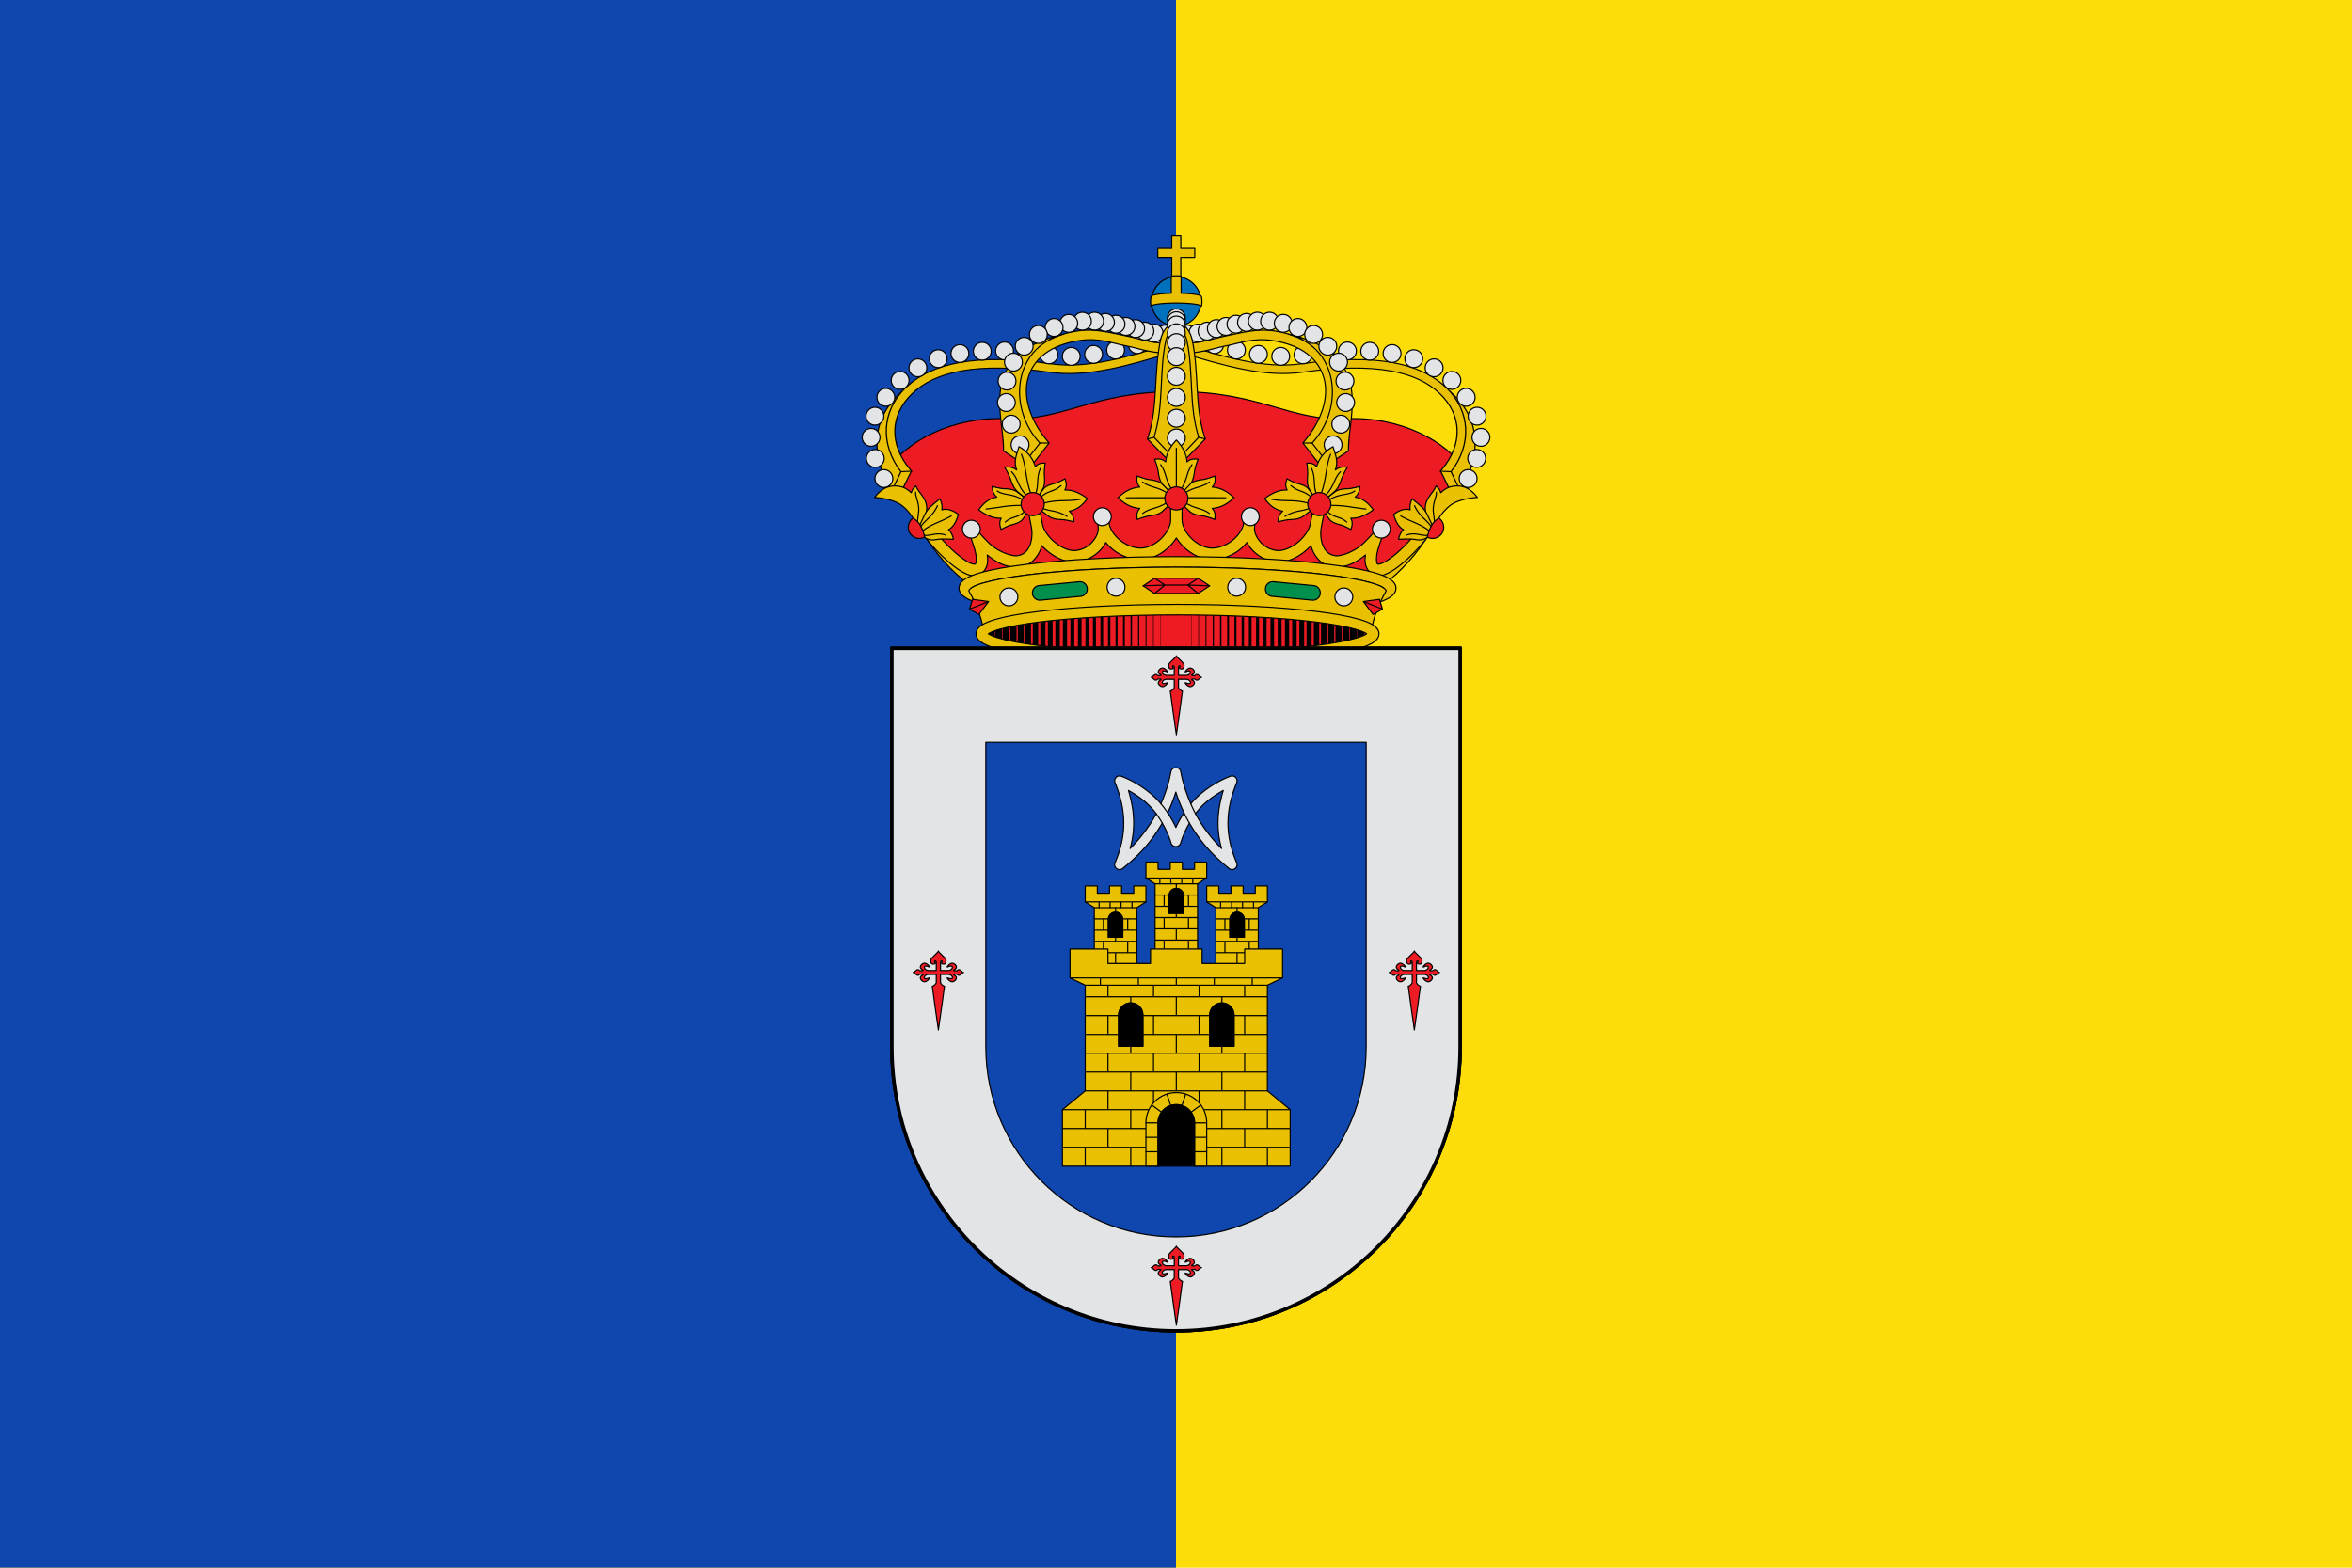 <svg xmlns="http://www.w3.org/2000/svg" width="750" height="500" version="1.0"><g style="display:inline"><path style="fill:#fcdd09;fill-opacity:1;fill-rule:nonzero;stroke:none" d="M0 0h750v500H0z"/><path d="M0 0h375v500H0z" style="fill:#0f47af;fill-opacity:1;fill-rule:nonzero;stroke:none"/></g><g style="display:inline"><g style="display:inline"><path style="font-size:medium;font-style:normal;font-variant:normal;font-weight:400;font-stretch:normal;text-indent:0;text-align:start;text-decoration:none;line-height:normal;letter-spacing:normal;word-spacing:normal;text-transform:none;direction:ltr;block-progression:tb;writing-mode:lr-tb;text-anchor:start;color:#000;fill:#ed1c24;stroke:#000;stroke-width:1.028;stroke-linecap:round;stroke-linejoin:round;stroke-miterlimit:4;stroke-opacity:1;stroke-dasharray:none;marker:none;visibility:visible;display:inline;overflow:visible;enable-background:accumulate;font-family:Bitstream Vera Sans;-inkscape-font-specification:Bitstream Vera Sans" d="M878.161-242.465c47.422 0 90.376 3.351 121.23 8.74 15.428 2.695 27.86 5.927 36.065 9.316 4.103 1.694 7.149 3.494 8.776 4.883.389.332.576.406.577.616 0 .209-.194.247-.577.574-1.627 1.39-4.673 3.189-8.776 4.883-8.205 3.39-20.637 6.62-36.065 9.316-30.854 5.389-73.808 8.781-121.23 8.781-47.421 0-90.375-3.392-121.23-8.781-15.427-2.695-27.859-5.927-36.064-9.316-4.103-1.694-7.149-3.494-8.776-4.883-.384-.327-.577-.365-.577-.574 0-.21.188-.284.577-.616 1.627-1.39 4.673-3.189 8.776-4.883 8.205-3.389 20.637-6.62 36.064-9.315 30.855-5.39 73.809-8.741 121.23-8.741z" transform="matrix(.371 0 0 .339 49.6 276.276)"/><path style="fill:none;stroke:#000;stroke-width:5.656;stroke-linecap:butt;stroke-linejoin:miter;stroke-miterlimit:4;stroke-opacity:1;stroke-dasharray:none" d="M730.99-229.081v19.713" transform="matrix(.371 0 0 .339 49.6 276.276)"/><path d="M737.324-230.281v22.913" style="fill:none;stroke:#000;stroke-width:5.399;stroke-linecap:butt;stroke-linejoin:miter;stroke-miterlimit:4;stroke-opacity:1;stroke-dasharray:none" transform="matrix(.371 0 0 .339 49.6 276.276)"/><path style="fill:none;stroke:#000;stroke-width:5.142;stroke-linecap:butt;stroke-linejoin:miter;stroke-miterlimit:4;stroke-opacity:1;stroke-dasharray:none" d="M743.658-231.781v25.013" transform="matrix(.371 0 0 .339 49.6 276.276)"/><path d="M749.991-232.681v27.613" style="fill:none;stroke:#000;stroke-width:4.885;stroke-linecap:butt;stroke-linejoin:miter;stroke-miterlimit:4;stroke-opacity:1;stroke-dasharray:none" transform="matrix(.371 0 0 .339 49.6 276.276)"/><path d="M756.325-233.881v29.913" style="fill:none;stroke:#000;stroke-width:4.628;stroke-linecap:butt;stroke-linejoin:miter;stroke-miterlimit:4;stroke-opacity:1;stroke-dasharray:none" transform="matrix(.371 0 0 .339 49.6 276.276)"/><path style="fill:none;stroke:#000;stroke-width:4.37;stroke-linecap:butt;stroke-linejoin:miter;stroke-miterlimit:4;stroke-opacity:1;stroke-dasharray:none" d="M762.658-234.881v31.913" transform="matrix(.371 0 0 .339 49.6 276.276)"/><path style="fill:none;stroke:#000;stroke-width:4.113;stroke-linecap:butt;stroke-linejoin:miter;stroke-miterlimit:4;stroke-opacity:1;stroke-dasharray:none" d="M768.992-235.981v33.913" transform="matrix(.371 0 0 .339 49.6 276.276)"/><path d="M775.326-236.781v35.613" style="fill:none;stroke:#000;stroke-width:3.856;stroke-linecap:butt;stroke-linejoin:miter;stroke-miterlimit:4;stroke-opacity:1;stroke-dasharray:none" transform="matrix(.371 0 0 .339 49.6 276.276)"/><path d="M781.66-237.281v36.713" style="fill:none;stroke:#000;stroke-width:3.599;stroke-linecap:butt;stroke-linejoin:miter;stroke-miterlimit:4;stroke-opacity:1;stroke-dasharray:none" transform="matrix(.371 0 0 .339 49.6 276.276)"/><path style="fill:none;stroke:#000;stroke-width:3.342;stroke-linecap:butt;stroke-linejoin:miter;stroke-miterlimit:4;stroke-opacity:1;stroke-dasharray:none" d="M787.993-238.081v38.013" transform="matrix(.371 0 0 .339 49.6 276.276)"/><path d="M794.327-239.281v40.013" style="fill:none;stroke:#000;stroke-width:3.085;stroke-linecap:butt;stroke-linejoin:miter;stroke-miterlimit:4;stroke-opacity:1;stroke-dasharray:none" transform="matrix(.371 0 0 .339 49.6 276.276)"/><path style="fill:none;stroke:#000;stroke-width:2.828;stroke-linecap:butt;stroke-linejoin:miter;stroke-miterlimit:4;stroke-opacity:1;stroke-dasharray:none" d="M800.66-239.581v41.113" transform="matrix(.371 0 0 .339 49.6 276.276)"/><path style="fill:none;stroke:#000;stroke-width:2.571;stroke-linecap:butt;stroke-linejoin:miter;stroke-miterlimit:4;stroke-opacity:1;stroke-dasharray:none" d="M806.994-239.881v41.613" transform="matrix(.371 0 0 .339 49.6 276.276)"/><path d="M813.328-240.581v42.813" style="fill:none;stroke:#000;stroke-width:2.314;stroke-linecap:butt;stroke-linejoin:miter;stroke-miterlimit:4;stroke-opacity:1;stroke-dasharray:none" transform="matrix(.371 0 0 .339 49.6 276.276)"/><path style="fill:none;stroke:#000;stroke-width:2.057;stroke-linecap:butt;stroke-linejoin:miter;stroke-miterlimit:4;stroke-opacity:1;stroke-dasharray:none" d="M819.661-241.081v43.813" transform="matrix(.371 0 0 .339 49.6 276.276)"/><path d="M825.995-241.281v44.413" style="fill:none;stroke:#000;stroke-width:1.8;stroke-linecap:butt;stroke-linejoin:miter;stroke-miterlimit:4;stroke-opacity:1;stroke-dasharray:none" transform="matrix(.371 0 0 .339 49.6 276.276)"/><path d="M832.329-241.881v45.313" style="fill:none;stroke:#000;stroke-width:1.543;stroke-linecap:butt;stroke-linejoin:miter;stroke-miterlimit:4;stroke-opacity:1;stroke-dasharray:none" transform="matrix(.371 0 0 .339 49.6 276.276)"/><path style="fill:none;stroke:#000;stroke-width:1.285;stroke-linecap:butt;stroke-linejoin:miter;stroke-miterlimit:4;stroke-opacity:1;stroke-dasharray:none" d="M838.662-242.081v45.913" transform="matrix(.371 0 0 .339 49.6 276.276)"/><path d="M844.996-242.781v47.713" style="fill:none;stroke:#000;stroke-width:1.028px;stroke-linecap:butt;stroke-linejoin:miter;stroke-opacity:1" transform="matrix(.371 0 0 .339 49.6 276.276)"/><path style="fill:none;stroke:#000;stroke-width:.771;stroke-linecap:butt;stroke-linejoin:miter;stroke-miterlimit:4;stroke-opacity:1;stroke-dasharray:none" d="M851.33-242.781v47.713" transform="matrix(.371 0 0 .339 49.6 276.276)"/><path style="fill:none;stroke:#000;stroke-width:.514;stroke-linecap:butt;stroke-linejoin:miter;stroke-miterlimit:4;stroke-opacity:1;stroke-dasharray:none" d="M857.663-242.781v47.713" transform="matrix(.371 0 0 .339 49.6 276.276)"/><path d="M863.997-242.781v47.713" style="fill:none;stroke:#000;stroke-width:.257;stroke-linecap:butt;stroke-linejoin:miter;stroke-miterlimit:4;stroke-opacity:1;stroke-dasharray:none" transform="matrix(.371 0 0 .339 49.6 276.276)"/><path d="M718.323-223.881v10.213" style="fill:none;stroke:#000;stroke-width:6.17;stroke-linecap:butt;stroke-linejoin:miter;stroke-miterlimit:4;stroke-opacity:1;stroke-dasharray:none" transform="matrix(.371 0 0 .339 49.6 276.276)"/><path d="M724.657-226.981v15.313" style="fill:none;stroke:#000;stroke-width:5.913;stroke-linecap:butt;stroke-linejoin:miter;stroke-miterlimit:4;stroke-opacity:1;stroke-dasharray:none" transform="matrix(.371 0 0 .339 49.6 276.276)"/><path style="fill:none;stroke:#000;stroke-width:5.656;stroke-linecap:butt;stroke-linejoin:miter;stroke-miterlimit:4;stroke-opacity:1;stroke-dasharray:none" d="M730.99-229.081v19.713" transform="matrix(-.371 0 0 .339 700.4 276.276)"/><path d="M737.324-230.281v22.913" style="fill:none;stroke:#000;stroke-width:5.399;stroke-linecap:butt;stroke-linejoin:miter;stroke-miterlimit:4;stroke-opacity:1;stroke-dasharray:none" transform="matrix(-.371 0 0 .339 700.4 276.276)"/><path style="fill:none;stroke:#000;stroke-width:5.142;stroke-linecap:butt;stroke-linejoin:miter;stroke-miterlimit:4;stroke-opacity:1;stroke-dasharray:none" d="M743.658-231.781v25.013" transform="matrix(-.371 0 0 .339 700.4 276.276)"/><path d="M749.991-232.681v27.613" style="fill:none;stroke:#000;stroke-width:4.885;stroke-linecap:butt;stroke-linejoin:miter;stroke-miterlimit:4;stroke-opacity:1;stroke-dasharray:none" transform="matrix(-.371 0 0 .339 700.4 276.276)"/><path d="M756.325-233.881v29.913" style="fill:none;stroke:#000;stroke-width:4.628;stroke-linecap:butt;stroke-linejoin:miter;stroke-miterlimit:4;stroke-opacity:1;stroke-dasharray:none" transform="matrix(-.371 0 0 .339 700.4 276.276)"/><path style="fill:none;stroke:#000;stroke-width:4.37;stroke-linecap:butt;stroke-linejoin:miter;stroke-miterlimit:4;stroke-opacity:1;stroke-dasharray:none" d="M762.658-234.881v31.913" transform="matrix(-.371 0 0 .339 700.4 276.276)"/><path style="fill:none;stroke:#000;stroke-width:4.113;stroke-linecap:butt;stroke-linejoin:miter;stroke-miterlimit:4;stroke-opacity:1;stroke-dasharray:none" d="M768.992-235.981v33.913" transform="matrix(-.371 0 0 .339 700.4 276.276)"/><path d="M775.326-236.781v35.613" style="fill:none;stroke:#000;stroke-width:3.856;stroke-linecap:butt;stroke-linejoin:miter;stroke-miterlimit:4;stroke-opacity:1;stroke-dasharray:none" transform="matrix(-.371 0 0 .339 700.4 276.276)"/><path d="M781.66-237.281v36.713" style="fill:none;stroke:#000;stroke-width:3.599;stroke-linecap:butt;stroke-linejoin:miter;stroke-miterlimit:4;stroke-opacity:1;stroke-dasharray:none" transform="matrix(-.371 0 0 .339 700.4 276.276)"/><path style="fill:none;stroke:#000;stroke-width:3.342;stroke-linecap:butt;stroke-linejoin:miter;stroke-miterlimit:4;stroke-opacity:1;stroke-dasharray:none" d="M787.993-238.081v38.013" transform="matrix(-.371 0 0 .339 700.4 276.276)"/><path d="M794.327-239.281v40.013" style="fill:none;stroke:#000;stroke-width:3.085;stroke-linecap:butt;stroke-linejoin:miter;stroke-miterlimit:4;stroke-opacity:1;stroke-dasharray:none" transform="matrix(-.371 0 0 .339 700.4 276.276)"/><path style="fill:none;stroke:#000;stroke-width:2.828;stroke-linecap:butt;stroke-linejoin:miter;stroke-miterlimit:4;stroke-opacity:1;stroke-dasharray:none" d="M800.66-239.581v41.113" transform="matrix(-.371 0 0 .339 700.4 276.276)"/><path style="fill:none;stroke:#000;stroke-width:2.571;stroke-linecap:butt;stroke-linejoin:miter;stroke-miterlimit:4;stroke-opacity:1;stroke-dasharray:none" d="M806.994-239.881v41.613" transform="matrix(-.371 0 0 .339 700.4 276.276)"/><path d="M813.328-240.581v42.813" style="fill:none;stroke:#000;stroke-width:2.314;stroke-linecap:butt;stroke-linejoin:miter;stroke-miterlimit:4;stroke-opacity:1;stroke-dasharray:none" transform="matrix(-.371 0 0 .339 700.4 276.276)"/><path style="fill:none;stroke:#000;stroke-width:2.057;stroke-linecap:butt;stroke-linejoin:miter;stroke-miterlimit:4;stroke-opacity:1;stroke-dasharray:none" d="M819.661-241.081v43.813" transform="matrix(-.371 0 0 .339 700.4 276.276)"/><path d="M825.995-241.281v44.413" style="fill:none;stroke:#000;stroke-width:1.8;stroke-linecap:butt;stroke-linejoin:miter;stroke-miterlimit:4;stroke-opacity:1;stroke-dasharray:none" transform="matrix(-.371 0 0 .339 700.4 276.276)"/><path d="M832.329-241.881v45.313" style="fill:none;stroke:#000;stroke-width:1.543;stroke-linecap:butt;stroke-linejoin:miter;stroke-miterlimit:4;stroke-opacity:1;stroke-dasharray:none" transform="matrix(-.371 0 0 .339 700.4 276.276)"/><path style="fill:none;stroke:#000;stroke-width:1.285;stroke-linecap:butt;stroke-linejoin:miter;stroke-miterlimit:4;stroke-opacity:1;stroke-dasharray:none" d="M838.662-242.081v45.913" transform="matrix(-.371 0 0 .339 700.4 276.276)"/><path d="M844.996-242.781v47.713" style="fill:none;stroke:#000;stroke-width:1.028px;stroke-linecap:butt;stroke-linejoin:miter;stroke-opacity:1" transform="matrix(-.371 0 0 .339 700.4 276.276)"/><path style="fill:none;stroke:#000;stroke-width:.771;stroke-linecap:butt;stroke-linejoin:miter;stroke-miterlimit:4;stroke-opacity:1;stroke-dasharray:none" d="M851.33-242.781v47.713" transform="matrix(-.371 0 0 .339 700.4 276.276)"/><path style="fill:none;stroke:#000;stroke-width:.514;stroke-linecap:butt;stroke-linejoin:miter;stroke-miterlimit:4;stroke-opacity:1;stroke-dasharray:none" d="M857.663-242.781v47.713" transform="matrix(-.371 0 0 .339 700.4 276.276)"/><path d="M863.997-242.781v47.713" style="fill:none;stroke:#000;stroke-width:.257;stroke-linecap:butt;stroke-linejoin:miter;stroke-miterlimit:4;stroke-opacity:1;stroke-dasharray:none" transform="matrix(-.371 0 0 .339 700.4 276.276)"/><path d="M718.323-223.881v10.213" style="fill:none;stroke:#000;stroke-width:6.17;stroke-linecap:butt;stroke-linejoin:miter;stroke-miterlimit:4;stroke-opacity:1;stroke-dasharray:none" transform="matrix(-.371 0 0 .339 700.4 276.276)"/><path d="M724.657-226.981v15.313" style="fill:none;stroke:#000;stroke-width:5.913;stroke-linecap:butt;stroke-linejoin:miter;stroke-miterlimit:4;stroke-opacity:1;stroke-dasharray:none" transform="matrix(-.371 0 0 .339 700.4 276.276)"/><path d="M275.053 148.68c-73.478 0-98.32 25.864-148.097 23.71-47.45-2.055-88.549 19.505-105.27 46.096l50.536 73.206 46.908 30.577 155.923-11.59 155.922 11.59 46.908-30.577 50.431-73.206c-16.721-26.591-57.715-48.15-105.165-46.097-49.777 2.155-74.619-23.708-148.096-23.708z" style="fill:#ed1c24;fill-opacity:1;stroke:#000;stroke-width:1;stroke-linecap:round;stroke-linejoin:round;stroke-miterlimit:4;stroke-opacity:1;stroke-dasharray:none" transform="matrix(.365 0 0 .365 274.74 70.625)"/><g style="stroke:#000;stroke-width:1;stroke-linecap:round;stroke-linejoin:round;stroke-miterlimit:4;stroke-opacity:1;stroke-dasharray:none"><path style="fill:#eac102;fill-opacity:1;stroke:#000;stroke-width:1;stroke-linecap:round;stroke-linejoin:round;stroke-miterlimit:4;stroke-opacity:1;stroke-dasharray:none;display:inline" d="M495.393 273.719c-8.975 15.172-24.369 32.712-39.404 43.596l-12.431-5.935c23.39-9.09 38.18-23.218 51.835-37.661zM54.607 273.719c8.975 15.172 24.369 32.712 39.404 43.596l12.431-5.935c-23.39-9.09-38.18-23.218-51.835-37.661z" transform="matrix(.365 0 0 .365 274.74 70.625)"/><path d="M149.406 242.25c-2.853.099-5.25 3.065-4.75 5.875 0 0 2.414 12.459 3.625 18.688 1.052 5.406.626 11.743-1.406 16.5-2.032 4.756-5.095 7.872-10.594 8.78-4.395.727-13.97-2.57-21.031-7.718-3.53-2.574-6.043-5.53-8.344-7.813-3.307-3.28-4.575-6.848-9.687-5.75-2.866 2.193-1.91 5.081-1 7.782 1.986 5.892 4.486 12.32 3.812 18.656-.183 1.726-.391 1.9-1.344 2.281.138-.055-2.05-.008-5.343-1.781-3.293-1.774-7.424-4.8-11.5-8.375-8.153-7.15-16.368-16.596-19.875-21.938-1.44-2.192-4.745-2.877-6.938-1.437-2.192 1.44-2.877 4.745-1.437 6.938 4.402 6.704 12.785 16.157 21.656 23.937 4.435 3.89 8.963 7.328 13.344 9.688 4.38 2.36 8.918 4.205 13.812 2.25 4.404-1.76 6.877-6.075 7.5-9.97.398-2.483.218-4.942-.125-7.343 8.413 6.793 17.37 11.42 28.125 10.469 9-.796 15.161-7.634 18.188-14.719.548-1.284.9-2.632 1.281-3.969a52.617 52.617 0 0 0 5.062 4.813c7.025 5.804 15.713 10.037 24.657 9.469 8.515-.542 16.291-4.692 21.812-10.657 1.761-1.902 3.226-4.072 4.469-6.344 7.019 8.837 18.318 14.875 30.625 14.844 9.577-.024 18.346-4.839 24.875-11.281a43.954 43.954 0 0 0 6.125-7.531 43.954 43.954 0 0 0 6.125 7.531c6.528 6.442 15.298 11.257 24.875 11.281 12.307.031 23.606-6.007 30.625-14.844 1.243 2.272 2.708 4.442 4.469 6.344 5.52 5.965 13.297 10.115 21.812 10.656 8.944.569 17.632-3.664 24.656-9.468a52.617 52.617 0 0 0 5.063-4.813c.381 1.337.733 2.685 1.281 3.969 3.027 7.085 9.188 13.923 18.188 14.719 10.755.951 19.712-3.676 28.125-10.469-.343 2.401-.523 4.86-.125 7.344.623 3.894 3.096 8.209 7.5 9.969 4.894 1.955 9.431.11 13.812-2.25s8.908-5.798 13.344-9.688c8.871-7.78 17.254-17.233 21.656-23.938 1.44-2.192.755-5.497-1.437-6.937-2.193-1.44-5.498-.755-6.938 1.438-3.507 5.34-11.722 14.786-19.875 21.937-4.076 3.575-8.207 6.601-11.5 8.375-3.292 1.773-5.48 1.726-5.344 1.781-.952-.38-1.16-.555-1.343-2.281-.674-6.336 1.826-12.764 3.812-18.656.91-2.701 1.897-5.589-.969-7.781-5.112-1.1-6.411 2.47-9.718 5.75-2.301 2.282-4.814 5.238-8.344 7.812-7.06 5.148-16.636 8.445-21.031 7.719-5.499-.909-8.562-4.025-10.594-8.781-2.032-4.757-2.458-11.094-1.406-16.5 1.21-6.23 3.625-18.688 3.625-18.688.5-2.81-1.897-5.776-4.75-5.875-2.328-.079-4.584 1.69-5.063 3.969 0 0-2.415 12.438-3.625 18.656-.874 4.49-5.084 10.844-10.719 15.5-5.634 4.656-12.52 7.545-17.656 7.219-5.564-.354-11.375-3.19-15.094-7.5-3.437-3.985-5.78-8.438-5-13.906.365-2.553-1.524-5.237-4.062-5.688-2.81-.013-5.183 1.097-5.781 4-2.08 10.084-14.483 20.94-27.563 20.906-6.088-.015-12.812-3.41-17.875-8.406-5.063-4.996-8.139-11.476-8.156-15.906-.015-3.782-.046-7.563 0-11.344.032-2.642-2.358-2.969-5-2.969s-5.037.327-5 2.969c.044 3.083 0 8.26 0 11.344 0 4.43-3.093 10.91-8.156 15.906-5.063 4.996-11.788 8.39-17.875 8.406-13.08.033-25.484-10.822-27.563-20.906-.598-2.903-2.972-4.013-5.781-4-2.538.451-4.427 3.135-4.063 5.688.78 5.468-1.562 9.92-5 13.906-3.718 4.31-9.529 7.146-15.093 7.5-5.136.326-12.022-2.563-17.657-7.219-5.634-4.656-9.844-11.01-10.718-15.5-1.21-6.218-3.625-18.656-3.625-18.656-.48-2.28-2.735-4.048-5.063-3.969z" style="font-size:medium;font-style:normal;font-variant:normal;font-weight:400;font-stretch:normal;text-indent:0;text-align:start;text-decoration:none;line-height:normal;letter-spacing:normal;word-spacing:normal;text-transform:none;direction:ltr;block-progression:tb;writing-mode:lr-tb;text-anchor:start;color:#000;fill:#eac102;fill-opacity:1;stroke:#000;stroke-width:1;stroke-linecap:round;stroke-linejoin:round;stroke-miterlimit:4;stroke-opacity:1;stroke-dasharray:none;marker:none;visibility:visible;display:inline;overflow:visible;enable-background:accumulate;font-family:Bitstream Vera Sans;-inkscape-font-specification:Bitstream Vera Sans" transform="matrix(.365 0 0 .365 274.74 70.625)"/></g><g style="stroke:#000;stroke-width:1.07;stroke-miterlimit:4;stroke-opacity:1;stroke-dasharray:none"><path style="fill:#eac102;fill-opacity:1;stroke:#000;stroke-width:1.07;stroke-linecap:round;stroke-linejoin:round;stroke-miterlimit:4;stroke-opacity:1;stroke-dasharray:none" d="M270.694 7.5v11.837h-13.046v8.423h13.046v28.397h8.453V27.76h13.046v-8.423h-13.046V7.5h-8.453z" transform="matrix(.341 0 0 .341 281.338 72.627)"/><g style="stroke:#000;stroke-width:1.07;stroke-miterlimit:4;stroke-opacity:1;stroke-dasharray:none"><path d="M297.05 68.96c0 12.775-10.354 23.132-23.126 23.132-12.772 0-23.126-10.357-23.126-23.132 0-12.776 10.354-23.133 23.126-23.133 12.772 0 23.126 10.357 23.126 23.133z" style="fill:#0071bc;fill-opacity:1;stroke:#000;stroke-width:1.07;stroke-linecap:round;stroke-linejoin:round;stroke-miterlimit:4;stroke-opacity:1;stroke-dasharray:none" transform="matrix(.341 0 0 .341 281.652 72.627)"/><path d="M273.918 44.987c-1.53.006-3.057.139-4.593.398v15.928c-10.738.284-18.833 1.521-18.833 3.032-.343.319-.913 6.95 0 9.22 0-1.72 10.483-3.125 23.426-3.125 12.942 0 23.456 1.404 23.456 3.124 1.072-2.007.561-8.903 0-9.219 0-1.51-8.11-2.747-18.832-3.032V45.385a25.067 25.067 0 0 0-4.624-.398z" style="fill:#eac102;fill-opacity:1;stroke:#000;stroke-width:1.07;stroke-linecap:round;stroke-linejoin:round;stroke-miterlimit:4;stroke-opacity:1;stroke-dasharray:none" transform="matrix(.341 0 0 .341 281.652 72.627)"/></g></g><g style="stroke:#000;stroke-width:1;stroke-linecap:round;stroke-linejoin:round;stroke-miterlimit:4;stroke-opacity:1;stroke-dasharray:none"><g style="fill:#e3e4e5;fill-opacity:1;stroke:#000;stroke-width:1.01;stroke-linecap:round;stroke-linejoin:round;stroke-miterlimit:4;stroke-opacity:1;stroke-dasharray:none"><path style="fill:#eac102;fill-opacity:1;stroke:#000;stroke-width:1.01;stroke-linecap:round;stroke-linejoin:round;stroke-miterlimit:4;stroke-opacity:1;stroke-dasharray:none;display:inline" d="m63.957-241.871 10.78-18.418c-18.477-33.058-13.857-56.923-2.529-76.251-22.962 22.378-29.013 56.037-8.25 94.669z" transform="matrix(.386 0 0 .338 259.833 238.538)"/><path style="fill:#eac102;fill-opacity:1;stroke:#000;stroke-width:1.01;stroke-linecap:round;stroke-linejoin:round;stroke-miterlimit:4;stroke-opacity:1;stroke-dasharray:none;display:inline" d="M289.518-379.717c-30.644 10.545-64.03 22.245-94.314 17.332-62.248-10.096-98.774-.757-119.958 22.32-20.56 22.396-21.165 54.12-4.144 79.438l-6.892 16.658 6.462 3.97 8.022-18.784 1.217-2.313-1.536-2.125c-16.795-23.112-16.628-50.77 2.144-71.218 18.772-20.45 52.75-29.907 113.584-20.04 31.573 5.122 66.271-6.806 97.675-17.613l-2.26-7.625z" transform="matrix(.386 0 0 .338 259.833 238.538)"/><path style="fill:#e3e4e5;fill-opacity:1;stroke:#000;stroke-width:1.01;stroke-linecap:round;stroke-linejoin:round;stroke-miterlimit:4;stroke-opacity:1;stroke-dasharray:none" d="m71.158-260.616 8.676-.477" transform="matrix(.386 0 0 .338 259.833 238.538)"/></g><g style="stroke:#000;stroke-width:1;stroke-linecap:round;stroke-linejoin:round;stroke-miterlimit:4;stroke-opacity:1;stroke-dasharray:none"><path d="M230.707 112.425a7.783 7.783 0 1 1-15.566 0 7.783 7.783 0 0 1 15.566 0zM153.207 114.325a7.783 7.783 0 1 1-15.566 0 7.783 7.783 0 0 1 15.566 0zM172.457 116.575a7.783 7.783 0 1 1-15.566 0 7.783 7.783 0 0 1 15.566 0zM249.707 107.625a7.783 7.783 0 1 1-15.566 0 7.783 7.783 0 0 1 15.566 0zM268.457 102.225a7.783 7.783 0 1 1-15.566 0 7.783 7.783 0 0 1 15.566 0zM28.253 224.679a7.783 7.783 0 1 1-15.567 0 7.783 7.783 0 0 1 15.567 0zM20.754 207.076a7.783 7.783 0 1 1-15.566 0 7.783 7.783 0 0 1 15.566 0zM17.066 188.675a7.783 7.783 0 1 1-15.566 0 7.783 7.783 0 0 1 15.566 0zM20.457 170.175a7.783 7.783 0 1 1-15.566 0 7.783 7.783 0 0 1 15.566 0zM29.957 153.675a7.783 7.783 0 1 1-15.566 0 7.783 7.783 0 0 1 15.566 0zM42.457 138.925a7.783 7.783 0 1 1-15.566 0 7.783 7.783 0 0 1 15.566 0zM57.957 127.925a7.783 7.783 0 1 1-15.566 0 7.783 7.783 0 0 1 15.566 0zM75.707 119.925a7.783 7.783 0 1 1-15.566 0 7.783 7.783 0 0 1 15.566 0zM94.707 115.425a7.783 7.783 0 1 1-15.566 0 7.783 7.783 0 0 1 15.566 0zM114.207 113.425a7.783 7.783 0 1 1-15.566 0 7.783 7.783 0 0 1 15.566 0zM133.707 113.175a7.783 7.783 0 1 1-15.566 0 7.783 7.783 0 0 1 15.566 0zM191.957 117.925a7.783 7.783 0 1 1-15.566 0 7.783 7.783 0 0 1 15.566 0zM211.457 116.175a7.783 7.783 0 1 1-15.566 0 7.783 7.783 0 0 1 15.566 0z" style="fill:#e3e4e5;stroke:#000;stroke-width:1;stroke-linecap:round;stroke-linejoin:round;stroke-miterlimit:4;stroke-opacity:1;stroke-dasharray:none;display:inline" transform="matrix(.365 0 0 .365 274.375 70.625)"/></g></g><g style="stroke:#000;stroke-width:1;stroke-linecap:round;stroke-linejoin:round;stroke-miterlimit:4;stroke-opacity:1;stroke-dasharray:none"><g style="fill:#e3e4e5;fill-opacity:1;stroke:#000;stroke-width:.941;stroke-linecap:round;stroke-linejoin:round;stroke-miterlimit:4;stroke-opacity:1;stroke-dasharray:none"><path style="font-size:medium;font-style:normal;font-variant:normal;font-weight:400;font-stretch:normal;text-indent:0;text-align:start;text-decoration:none;line-height:normal;letter-spacing:normal;word-spacing:normal;text-transform:none;direction:ltr;block-progression:tb;writing-mode:lr-tb;text-anchor:start;color:#000;fill:#eac102;fill-opacity:1;stroke:#000;stroke-width:.941;stroke-linecap:round;stroke-linejoin:round;stroke-miterlimit:4;stroke-opacity:1;stroke-dasharray:none;marker:none;visibility:visible;display:inline;overflow:visible;enable-background:accumulate;font-family:Bitstream Vera Sans;-inkscape-font-specification:Bitstream Vera Sans" d="M211.12-380.47c-28.046 3.956-44.627 18.785-49.617 37.25-4.766 17.635.896 37.894 14.4 55.187l-12.678 18.58 8.964-.514 14.456-18.472-1.935-2.344c-13.606-16.235-19.74-35.112-15.623-50.344 4.117-15.232 17.252-27.653 43.17-31.406 16.012-2.319 26.722 2.308 38.165 4.444 11.443 2.136 23.834 7.51 41.151 5.4v-7.938c-16.226 1.978-28.303-2.988-39.739-5.337-13.455-2.763-27.137-6.422-40.713-4.507z" transform="matrix(.385 0 0 .389 262.675 253.497)"/><path style="font-size:medium;font-style:normal;font-variant:normal;font-weight:400;font-stretch:normal;text-indent:0;text-align:start;text-decoration:none;line-height:normal;letter-spacing:normal;word-spacing:normal;text-transform:none;direction:ltr;block-progression:tb;writing-mode:lr-tb;text-anchor:start;color:#000;fill:#eac102;fill-opacity:1;stroke:#000;stroke-width:.941;stroke-linecap:round;stroke-linejoin:round;stroke-miterlimit:4;stroke-opacity:1;stroke-dasharray:none;marker:none;visibility:visible;display:inline;overflow:visible;enable-background:accumulate;font-family:Bitstream Vera Sans;-inkscape-font-specification:Bitstream Vera Sans" d="m165.338-271.05 13.699-17.334c-26.348-27.883-23.211-77.636 19.558-89.377-73.129 16.755-48.7 68.206-49.733 95.674z" transform="matrix(.385 0 0 .389 262.675 253.497)"/><path style="fill:#e3e4e5;fill-opacity:1;stroke:#000;stroke-width:.941;stroke-linecap:round;stroke-linejoin:round;stroke-miterlimit:4;stroke-opacity:1;stroke-dasharray:none;display:inline" d="m179.085-288.393 7.236-.053" transform="matrix(.385 0 0 .389 262.675 253.497)"/></g><g style="stroke:#000;stroke-width:1;stroke-linecap:round;stroke-linejoin:round;stroke-miterlimit:4;stroke-opacity:1;stroke-dasharray:none"><path style="fill:#e3e4e5;stroke:#000;stroke-width:1;stroke-linecap:round;stroke-linejoin:round;stroke-miterlimit:4;stroke-opacity:1;stroke-dasharray:none;display:inline" d="M273.033 98.37a7.783 7.783 0 1 1-15.566 0 7.783 7.783 0 0 1 15.566 0z" transform="matrix(.365 0 0 .365 274.74 70.625)"/><path style="fill:#e3e4e5;stroke:#000;stroke-width:1;stroke-linecap:round;stroke-linejoin:round;stroke-miterlimit:4;stroke-opacity:1;stroke-dasharray:none;display:inline" d="M263.377 97.564a7.783 7.783 0 1 1-15.566 0 7.783 7.783 0 0 1 15.566 0z" transform="matrix(.365 0 0 .365 274.74 70.625)"/><path d="M255.314 95.824a7.783 7.783 0 1 1-15.567 0 7.783 7.783 0 0 1 15.567 0z" style="fill:#e3e4e5;stroke:#000;stroke-width:1;stroke-linecap:round;stroke-linejoin:round;stroke-miterlimit:4;stroke-opacity:1;stroke-dasharray:none;display:inline" transform="matrix(.365 0 0 .365 274.74 70.625)"/><path d="M247.222 93.599a7.783 7.783 0 1 1-15.567 0 7.783 7.783 0 0 1 15.567 0zM146.224 195.155a7.783 7.783 0 1 1-15.567 0 7.783 7.783 0 0 1 15.567 0zM138.499 177.128a7.783 7.783 0 1 1-15.567 0 7.783 7.783 0 0 1 15.567 0zM134.28 158.228a7.783 7.783 0 1 1-15.566 0 7.783 7.783 0 0 1 15.567 0zM134.857 139.5a7.783 7.783 0 1 1-15.567 0 7.783 7.783 0 0 1 15.567 0z" style="fill:#e3e4e5;stroke:#000;stroke-width:1;stroke-linecap:round;stroke-linejoin:round;stroke-miterlimit:4;stroke-opacity:1;stroke-dasharray:none;display:inline" transform="matrix(.365 0 0 .365 274.74 70.625)"/><path d="M238.797 91.716a7.783 7.783 0 1 1-15.567 0 7.783 7.783 0 0 1 15.567 0z" style="fill:#e3e4e5;stroke:#000;stroke-width:1;stroke-linecap:round;stroke-linejoin:round;stroke-miterlimit:4;stroke-opacity:1;stroke-dasharray:none;display:inline" transform="matrix(.365 0 0 .365 274.74 70.625)"/><path d="M230.097 89.776a7.783 7.783 0 1 1-15.567 0 7.783 7.783 0 0 1 15.567 0z" style="fill:#e3e4e5;stroke:#000;stroke-width:1;stroke-linecap:round;stroke-linejoin:round;stroke-miterlimit:4;stroke-opacity:1;stroke-dasharray:none;display:inline" transform="matrix(.365 0 0 .365 274.74 70.625)"/><path style="fill:#e3e4e5;stroke:#000;stroke-width:1;stroke-linecap:round;stroke-linejoin:round;stroke-miterlimit:4;stroke-opacity:1;stroke-dasharray:none;display:inline" d="M220.865 88.226a7.783 7.783 0 1 1-15.567 0 7.783 7.783 0 0 1 15.567 0z" transform="matrix(.365 0 0 .365 274.74 70.625)"/><path style="fill:#e3e4e5;stroke:#000;stroke-width:1;stroke-linecap:round;stroke-linejoin:round;stroke-miterlimit:4;stroke-opacity:1;stroke-dasharray:none;display:inline" d="M211.399 87.148a7.783 7.783 0 1 1-15.567 0 7.783 7.783 0 0 1 15.567 0z" transform="matrix(.365 0 0 .365 274.74 70.625)"/><path d="M200.703 87.179a7.783 7.783 0 1 1-15.566 0 7.783 7.783 0 0 1 15.566 0z" style="fill:#e3e4e5;stroke:#000;stroke-width:1;stroke-linecap:round;stroke-linejoin:round;stroke-miterlimit:4;stroke-opacity:1;stroke-dasharray:none;display:inline" transform="matrix(.365 0 0 .365 274.74 70.625)"/><path style="fill:#e3e4e5;stroke:#000;stroke-width:1;stroke-linecap:round;stroke-linejoin:round;stroke-miterlimit:4;stroke-opacity:1;stroke-dasharray:none;display:inline" d="M188.768 89.06a7.783 7.783 0 1 1-15.566 0 7.783 7.783 0 0 1 15.566 0z" transform="matrix(.365 0 0 .365 274.74 70.625)"/><path style="fill:#e3e4e5;stroke:#000;stroke-width:1;stroke-linecap:round;stroke-linejoin:round;stroke-miterlimit:4;stroke-opacity:1;stroke-dasharray:none;display:inline" d="M175.956 92.642a7.783 7.783 0 1 1-15.567 0 7.783 7.783 0 0 1 15.567 0z" transform="matrix(.365 0 0 .365 274.74 70.625)"/><path d="M162.23 98.742a7.783 7.783 0 1 1-15.567 0 7.783 7.783 0 0 1 15.567 0zM149.849 109.045a7.783 7.783 0 1 1-15.567 0 7.783 7.783 0 0 1 15.567 0zM140.438 122.955a7.783 7.783 0 1 1-15.566 0 7.783 7.783 0 0 1 15.566 0z" style="fill:#e3e4e5;stroke:#000;stroke-width:1;stroke-linecap:round;stroke-linejoin:round;stroke-miterlimit:4;stroke-opacity:1;stroke-dasharray:none;display:inline" transform="matrix(.365 0 0 .365 274.74 70.625)"/></g></g><g style="stroke:#000;stroke-width:1;stroke-linecap:round;stroke-linejoin:round;stroke-miterlimit:4;stroke-opacity:1;stroke-dasharray:none"><g style="fill:#e3e4e5;fill-opacity:1;stroke:#000;stroke-width:1.01;stroke-linecap:round;stroke-linejoin:round;stroke-miterlimit:4;stroke-opacity:1;stroke-dasharray:none"><path d="m63.957-241.871 10.78-18.418c-18.477-33.058-13.857-56.923-2.529-76.251-22.962 22.378-29.013 56.037-8.25 94.669z" style="fill:#eac102;fill-opacity:1;stroke:#000;stroke-width:1.01;stroke-linecap:round;stroke-linejoin:round;stroke-miterlimit:4;stroke-opacity:1;stroke-dasharray:none;display:inline" transform="matrix(-.386 0 0 .338 490.167 238.538)"/><path d="M289.518-379.717c-30.644 10.545-64.03 22.245-94.314 17.332-62.248-10.096-98.774-.757-119.958 22.32-20.56 22.396-21.165 54.12-4.144 79.438l-6.892 16.658 6.462 3.97 8.022-18.784 1.217-2.313-1.536-2.125c-16.795-23.112-16.628-50.77 2.144-71.218 18.772-20.45 52.75-29.907 113.584-20.04 31.573 5.122 66.271-6.806 97.675-17.613l-2.26-7.625z" style="fill:#eac102;fill-opacity:1;stroke:#000;stroke-width:1.01;stroke-linecap:round;stroke-linejoin:round;stroke-miterlimit:4;stroke-opacity:1;stroke-dasharray:none;display:inline" transform="matrix(-.386 0 0 .338 490.167 238.538)"/><path d="m71.158-260.616 8.676-.477" style="fill:#e3e4e5;fill-opacity:1;stroke:#000;stroke-width:1.01;stroke-linecap:round;stroke-linejoin:round;stroke-miterlimit:4;stroke-opacity:1;stroke-dasharray:none" transform="matrix(-.386 0 0 .338 490.167 238.538)"/></g><g style="stroke:#000;stroke-width:1;stroke-linecap:round;stroke-linejoin:round;stroke-miterlimit:4;stroke-opacity:1;stroke-dasharray:none"><path style="fill:#e3e4e5;stroke:#000;stroke-width:1;stroke-linecap:round;stroke-linejoin:round;stroke-miterlimit:4;stroke-opacity:1;stroke-dasharray:none;display:inline" d="M230.707 112.425a7.783 7.783 0 1 1-15.566 0 7.783 7.783 0 0 1 15.566 0zM153.207 114.325a7.783 7.783 0 1 1-15.566 0 7.783 7.783 0 0 1 15.566 0zM172.457 116.575a7.783 7.783 0 1 1-15.566 0 7.783 7.783 0 0 1 15.566 0zM249.707 107.625a7.783 7.783 0 1 1-15.566 0 7.783 7.783 0 0 1 15.566 0zM268.457 102.225a7.783 7.783 0 1 1-15.566 0 7.783 7.783 0 0 1 15.566 0zM28.253 224.679a7.783 7.783 0 1 1-15.567 0 7.783 7.783 0 0 1 15.567 0zM20.754 207.076a7.783 7.783 0 1 1-15.566 0 7.783 7.783 0 0 1 15.566 0zM17.066 188.675a7.783 7.783 0 1 1-15.566 0 7.783 7.783 0 0 1 15.566 0zM20.457 170.175a7.783 7.783 0 1 1-15.566 0 7.783 7.783 0 0 1 15.566 0zM29.957 153.675a7.783 7.783 0 1 1-15.566 0 7.783 7.783 0 0 1 15.566 0zM42.457 138.925a7.783 7.783 0 1 1-15.566 0 7.783 7.783 0 0 1 15.566 0zM57.957 127.925a7.783 7.783 0 1 1-15.566 0 7.783 7.783 0 0 1 15.566 0zM75.707 119.925a7.783 7.783 0 1 1-15.566 0 7.783 7.783 0 0 1 15.566 0zM94.707 115.425a7.783 7.783 0 1 1-15.566 0 7.783 7.783 0 0 1 15.566 0zM114.207 113.425a7.783 7.783 0 1 1-15.566 0 7.783 7.783 0 0 1 15.566 0zM133.707 113.175a7.783 7.783 0 1 1-15.566 0 7.783 7.783 0 0 1 15.566 0zM191.957 117.925a7.783 7.783 0 1 1-15.566 0 7.783 7.783 0 0 1 15.566 0zM211.457 116.175a7.783 7.783 0 1 1-15.566 0 7.783 7.783 0 0 1 15.566 0z" transform="matrix(-.365 0 0 .365 475.625 70.625)"/></g></g><g style="stroke:#000;stroke-width:1;stroke-linecap:round;stroke-linejoin:round;stroke-miterlimit:4;stroke-opacity:1;stroke-dasharray:none"><g style="fill:#e3e4e5;fill-opacity:1;stroke:#000;stroke-width:.941;stroke-linecap:round;stroke-linejoin:round;stroke-miterlimit:4;stroke-opacity:1;stroke-dasharray:none"><path d="M211.12-380.47c-28.046 3.956-44.627 18.785-49.617 37.25-4.766 17.635.896 37.894 14.4 55.187l-12.678 18.58 8.964-.514 14.456-18.472-1.935-2.344c-13.606-16.235-19.74-35.112-15.623-50.344 4.117-15.232 17.252-27.653 43.17-31.406 16.012-2.319 26.722 2.308 38.165 4.444 11.443 2.136 23.834 7.51 41.151 5.4v-7.938c-16.226 1.978-28.303-2.988-39.739-5.337-13.455-2.763-27.137-6.422-40.713-4.507z" style="font-size:medium;font-style:normal;font-variant:normal;font-weight:400;font-stretch:normal;text-indent:0;text-align:start;text-decoration:none;line-height:normal;letter-spacing:normal;word-spacing:normal;text-transform:none;direction:ltr;block-progression:tb;writing-mode:lr-tb;text-anchor:start;color:#000;fill:#eac102;fill-opacity:1;stroke:#000;stroke-width:.941;stroke-linecap:round;stroke-linejoin:round;stroke-miterlimit:4;stroke-opacity:1;stroke-dasharray:none;marker:none;visibility:visible;display:inline;overflow:visible;enable-background:accumulate;font-family:Bitstream Vera Sans;-inkscape-font-specification:Bitstream Vera Sans" transform="matrix(-.385 0 0 .389 487.325 253.497)"/><path d="m165.338-271.05 13.699-17.334c-26.348-27.883-23.211-77.636 19.558-89.377-73.129 16.755-48.7 68.206-49.733 95.674z" style="font-size:medium;font-style:normal;font-variant:normal;font-weight:400;font-stretch:normal;text-indent:0;text-align:start;text-decoration:none;line-height:normal;letter-spacing:normal;word-spacing:normal;text-transform:none;direction:ltr;block-progression:tb;writing-mode:lr-tb;text-anchor:start;color:#000;fill:#eac102;fill-opacity:1;stroke:#000;stroke-width:.941;stroke-linecap:round;stroke-linejoin:round;stroke-miterlimit:4;stroke-opacity:1;stroke-dasharray:none;marker:none;visibility:visible;display:inline;overflow:visible;enable-background:accumulate;font-family:Bitstream Vera Sans;-inkscape-font-specification:Bitstream Vera Sans" transform="matrix(-.385 0 0 .389 487.325 253.497)"/><path d="m179.085-288.393 7.237-.053" style="fill:#e3e4e5;fill-opacity:1;stroke:#000;stroke-width:.941;stroke-linecap:round;stroke-linejoin:round;stroke-miterlimit:4;stroke-opacity:1;stroke-dasharray:none;display:inline" transform="matrix(-.385 0 0 .389 487.325 253.497)"/></g><g style="stroke:#000;stroke-width:1;stroke-linecap:round;stroke-linejoin:round;stroke-miterlimit:4;stroke-opacity:1;stroke-dasharray:none"><path d="M273.033 98.37a7.783 7.783 0 1 1-15.566 0 7.783 7.783 0 0 1 15.566 0z" style="fill:#e3e4e5;stroke:#000;stroke-width:1;stroke-linecap:round;stroke-linejoin:round;stroke-miterlimit:4;stroke-opacity:1;stroke-dasharray:none;display:inline" transform="matrix(-.365 0 0 .365 475.26 70.625)"/><path d="M263.377 97.564a7.783 7.783 0 1 1-15.566 0 7.783 7.783 0 0 1 15.566 0z" style="fill:#e3e4e5;stroke:#000;stroke-width:1;stroke-linecap:round;stroke-linejoin:round;stroke-miterlimit:4;stroke-opacity:1;stroke-dasharray:none;display:inline" transform="matrix(-.365 0 0 .365 475.26 70.625)"/><path style="fill:#e3e4e5;stroke:#000;stroke-width:1;stroke-linecap:round;stroke-linejoin:round;stroke-miterlimit:4;stroke-opacity:1;stroke-dasharray:none;display:inline" d="M255.314 95.824a7.783 7.783 0 1 1-15.567 0 7.783 7.783 0 0 1 15.567 0z" transform="matrix(-.365 0 0 .365 475.26 70.625)"/><path style="fill:#e3e4e5;stroke:#000;stroke-width:1;stroke-linecap:round;stroke-linejoin:round;stroke-miterlimit:4;stroke-opacity:1;stroke-dasharray:none;display:inline" d="M247.222 93.599a7.783 7.783 0 1 1-15.567 0 7.783 7.783 0 0 1 15.567 0zM145.224 195.155a7.783 7.783 0 1 1-15.567 0 7.783 7.783 0 0 1 15.567 0zM138.499 177.128a7.783 7.783 0 1 1-15.567 0 7.783 7.783 0 0 1 15.567 0zM134.28 158.228a7.783 7.783 0 1 1-15.566 0 7.783 7.783 0 0 1 15.567 0zM134.857 139.5a7.783 7.783 0 1 1-15.567 0 7.783 7.783 0 0 1 15.567 0z" transform="matrix(-.365 0 0 .365 475.26 70.625)"/><path style="fill:#e3e4e5;stroke:#000;stroke-width:1;stroke-linecap:round;stroke-linejoin:round;stroke-miterlimit:4;stroke-opacity:1;stroke-dasharray:none;display:inline" d="M238.797 91.716a7.783 7.783 0 1 1-15.567 0 7.783 7.783 0 0 1 15.567 0z" transform="matrix(-.365 0 0 .365 475.26 70.625)"/><path style="fill:#e3e4e5;stroke:#000;stroke-width:1;stroke-linecap:round;stroke-linejoin:round;stroke-miterlimit:4;stroke-opacity:1;stroke-dasharray:none;display:inline" d="M230.097 89.776a7.783 7.783 0 1 1-15.567 0 7.783 7.783 0 0 1 15.567 0z" transform="matrix(-.365 0 0 .365 475.26 70.625)"/><path d="M220.865 88.226a7.783 7.783 0 1 1-15.567 0 7.783 7.783 0 0 1 15.567 0z" style="fill:#e3e4e5;stroke:#000;stroke-width:1;stroke-linecap:round;stroke-linejoin:round;stroke-miterlimit:4;stroke-opacity:1;stroke-dasharray:none;display:inline" transform="matrix(-.365 0 0 .365 475.26 70.625)"/><path d="M211.399 87.148a7.783 7.783 0 1 1-15.567 0 7.783 7.783 0 0 1 15.567 0z" style="fill:#e3e4e5;stroke:#000;stroke-width:1;stroke-linecap:round;stroke-linejoin:round;stroke-miterlimit:4;stroke-opacity:1;stroke-dasharray:none;display:inline" transform="matrix(-.365 0 0 .365 475.26 70.625)"/><path style="fill:#e3e4e5;stroke:#000;stroke-width:1;stroke-linecap:round;stroke-linejoin:round;stroke-miterlimit:4;stroke-opacity:1;stroke-dasharray:none;display:inline" d="M200.703 87.179a7.783 7.783 0 1 1-15.566 0 7.783 7.783 0 0 1 15.566 0z" transform="matrix(-.365 0 0 .365 475.26 70.625)"/><path d="M188.768 89.06a7.783 7.783 0 1 1-15.566 0 7.783 7.783 0 0 1 15.566 0z" style="fill:#e3e4e5;stroke:#000;stroke-width:1;stroke-linecap:round;stroke-linejoin:round;stroke-miterlimit:4;stroke-opacity:1;stroke-dasharray:none;display:inline" transform="matrix(-.365 0 0 .365 475.26 70.625)"/><path d="M175.956 92.642a7.783 7.783 0 1 1-15.567 0 7.783 7.783 0 0 1 15.567 0z" style="fill:#e3e4e5;stroke:#000;stroke-width:1;stroke-linecap:round;stroke-linejoin:round;stroke-miterlimit:4;stroke-opacity:1;stroke-dasharray:none;display:inline" transform="matrix(-.365 0 0 .365 475.26 70.625)"/><path style="fill:#e3e4e5;stroke:#000;stroke-width:1;stroke-linecap:round;stroke-linejoin:round;stroke-miterlimit:4;stroke-opacity:1;stroke-dasharray:none;display:inline" d="M162.23 98.742a7.783 7.783 0 1 1-15.567 0 7.783 7.783 0 0 1 15.567 0zM149.849 109.045a7.783 7.783 0 1 1-15.567 0 7.783 7.783 0 0 1 15.567 0zM140.438 122.955a7.783 7.783 0 1 1-15.566 0 7.783 7.783 0 0 1 15.566 0z" transform="matrix(-.365 0 0 .365 475.26 70.625)"/></g></g><g style="stroke:#000;stroke-width:1;stroke-linecap:round;stroke-linejoin:round;stroke-miterlimit:4;stroke-opacity:1;stroke-dasharray:none"><g style="stroke:#000;stroke-width:1;stroke-linecap:round;stroke-linejoin:round;stroke-miterlimit:4;stroke-opacity:1;stroke-dasharray:none"><path d="M274.913 88.469c-3.554.133-6.636 2.082-8.936 4.781s-3.911 6.185-4.7 9.813c-6.258 28.804-2.062 58.79-11.012 85.437l-.519 1.531 1.096 1.125 22.572 23.219L275 216l1.586-1.625 22.572-23.219 1.096-1.125-.52-1.531c-8.95-26.647-4.753-56.633-11.012-85.438-.788-3.627-2.399-7.113-4.699-9.812-2.3-2.699-5.382-4.648-8.937-4.781h-.172 0z" style="font-size:medium;font-style:normal;font-variant:normal;font-weight:400;font-stretch:normal;text-indent:0;text-align:start;text-decoration:none;line-height:normal;letter-spacing:normal;word-spacing:normal;text-transform:none;direction:ltr;block-progression:tb;writing-mode:lr-tb;text-anchor:start;color:#000;fill:#eac102;fill-opacity:1;fill-rule:nonzero;stroke:#000;stroke-width:1;stroke-linecap:round;stroke-linejoin:round;stroke-miterlimit:4;stroke-opacity:1;stroke-dasharray:none;marker:none;visibility:visible;display:inline;overflow:visible;enable-background:accumulate;font-family:Bitstream Vera Sans;-inkscape-font-specification:Bitstream Vera Sans" transform="matrix(.365 0 0 .365 274.74 70.625)"/><path d="M275 93.5c2.058.108 3.971 1.22 5.622 3.156 1.674 1.965 2.99 4.711 3.603 7.531 5.87 27.017 1.487 56.645 10.292 84.407L275 209.125l-19.517-20.531c8.805-27.762 4.422-57.39 10.292-84.406.613-2.821 1.929-5.567 3.603-7.532 1.65-1.936 3.564-3.048 5.622-3.156z" style="font-size:medium;font-style:normal;font-variant:normal;font-weight:400;font-stretch:normal;text-indent:0;text-align:start;text-decoration:none;line-height:normal;letter-spacing:normal;word-spacing:normal;text-transform:none;direction:ltr;block-progression:tb;writing-mode:lr-tb;text-anchor:start;color:#000;fill:#eac102;fill-opacity:1;fill-rule:nonzero;stroke:#000;stroke-width:1;stroke-linecap:round;stroke-linejoin:round;stroke-miterlimit:4;stroke-opacity:1;stroke-dasharray:none;marker:none;visibility:visible;display:inline;overflow:visible;enable-background:accumulate;font-family:Bitstream Vera Sans;-inkscape-font-specification:Bitstream Vera Sans" transform="matrix(.365 0 0 .365 274.74 70.625)"/><path style="fill:#e3e4e5;fill-opacity:1;stroke:#000;stroke-width:1;stroke-linecap:round;stroke-linejoin:round;stroke-miterlimit:4;stroke-opacity:1;stroke-dasharray:none" d="m249.83 190.026 5.678-1.364M300.195 190.026l-5.802-1.364" transform="matrix(.365 0 0 .365 274.74 70.625)"/></g><g style="stroke:#000;stroke-width:1;stroke-linecap:round;stroke-linejoin:round;stroke-miterlimit:4;stroke-opacity:1;stroke-dasharray:none"><path d="M282.783 84.235a7.783 7.783 0 1 1-15.566 0 7.783 7.783 0 0 1 15.566 0z" style="fill:#e3e4e5;stroke:#000;stroke-width:1;stroke-linecap:round;stroke-linejoin:round;stroke-miterlimit:4;stroke-opacity:1;stroke-dasharray:none;display:inline" transform="matrix(.365 0 0 .365 274.74 70.625)"/><path style="fill:#e3e4e5;stroke:#000;stroke-width:1;stroke-linecap:round;stroke-linejoin:round;stroke-miterlimit:4;stroke-opacity:1;stroke-dasharray:none;display:inline" d="M282.783 86.757a7.783 7.783 0 1 1-15.566 0 7.783 7.783 0 0 1 15.566 0z" transform="matrix(.365 0 0 .365 274.74 70.625)"/><path style="fill:#e3e4e5;stroke:#000;stroke-width:1;stroke-linecap:round;stroke-linejoin:round;stroke-miterlimit:4;stroke-opacity:1;stroke-dasharray:none;display:inline" d="M282.783 90.504a7.783 7.783 0 1 1-15.566 0 7.783 7.783 0 0 1 15.566 0z" transform="matrix(.365 0 0 .365 274.74 70.625)"/><path d="M282.783 97.26a7.783 7.783 0 1 1-15.566 0 7.783 7.783 0 0 1 15.566 0zM282.783 189.2a7.783 7.783 0 1 1-15.566 0 7.783 7.783 0 0 1 15.566 0zM282.783 171.943a7.783 7.783 0 1 1-15.566 0 7.783 7.783 0 0 1 15.566 0zM282.783 153.775a7.783 7.783 0 1 1-15.566 0 7.783 7.783 0 0 1 15.566 0z" style="fill:#e3e4e5;stroke:#000;stroke-width:1;stroke-linecap:round;stroke-linejoin:round;stroke-miterlimit:4;stroke-opacity:1;stroke-dasharray:none;display:inline" transform="matrix(.365 0 0 .365 274.74 70.625)"/><path style="fill:#e3e4e5;stroke:#000;stroke-width:1;stroke-linecap:round;stroke-linejoin:round;stroke-miterlimit:4;stroke-opacity:1;stroke-dasharray:none;display:inline" d="M282.783 105.872a7.783 7.783 0 1 1-15.566 0 7.783 7.783 0 0 1 15.566 0z" transform="matrix(.365 0 0 .365 274.74 70.625)"/><path style="fill:#e3e4e5;stroke:#000;stroke-width:1;stroke-linecap:round;stroke-linejoin:round;stroke-miterlimit:4;stroke-opacity:1;stroke-dasharray:none;display:inline" d="M282.783 118.147a7.783 7.783 0 1 1-15.566 0 7.783 7.783 0 0 1 15.566 0zM282.783 135.293a7.783 7.783 0 1 1-15.566 0 7.783 7.783 0 0 1 15.566 0z" transform="matrix(.365 0 0 .365 274.74 70.625)"/></g></g><g style="stroke:#000;stroke-width:1.072;stroke-linecap:round;stroke-linejoin:round;stroke-miterlimit:4;stroke-opacity:1;stroke-dasharray:none"><path d="M1480.469 314.15c-53.548 0-102.011 2.83-137.332 7.476-17.66 2.323-32.02 5.065-42.332 8.272-5.156 1.603-9.284 3.278-12.548 5.376-3.264 2.099-6.274 5.08-6.274 9.353s3.01 7.287 6.274 9.385c3.264 2.099 7.392 3.773 12.548 5.377 10.312 3.207 24.672 5.948 42.332 8.271h274.664s31.987-5.064 42.299-8.271c5.156-1.604 9.317-3.278 12.58-5.377 3.265-2.098 6.275-5.111 6.275-9.385 0-4.273-3.01-7.255-6.274-9.353-3.264-2.098-7.425-3.773-12.581-5.376-10.312-3.207-24.639-5.949-42.3-8.272-35.32-4.646-83.783-7.476-137.331-7.476zm0 10.18c53.158 0 101.305 2.829 135.912 7.381 17.303 2.276 31.242 5.016 40.483 7.89 4.62 1.437 8.056 2.957 9.94 4.167.692.446.898.644 1.122.86-.222.214-.42.439-1.123.89-1.883 1.211-5.318 2.73-9.939 4.168-9.241 2.874-23.18 5.613-40.483 7.89-34.607 4.552-82.754 7.38-135.912 7.38s-101.305-2.828-135.912-7.38c-17.303-2.277-31.242-5.016-40.483-7.89-4.62-1.437-8.089-2.957-9.972-4.168-.7-.45-.867-.675-1.09-.89.225-.216.4-.416 1.09-.86 1.883-1.21 5.351-2.73 9.972-4.167 9.241-2.874 23.18-5.614 40.483-7.89 34.607-4.552 82.754-7.38 135.912-7.38z" style="font-size:medium;font-style:normal;font-variant:normal;font-weight:400;font-stretch:normal;text-indent:0;text-align:start;text-decoration:none;line-height:normal;letter-spacing:normal;word-spacing:normal;text-transform:none;direction:ltr;block-progression:tb;writing-mode:lr-tb;text-anchor:start;color:#000;fill:#eac102;fill-opacity:1;stroke:#000;stroke-width:1.072;stroke-linecap:round;stroke-linejoin:round;stroke-miterlimit:4;stroke-opacity:1;stroke-dasharray:none;marker:none;visibility:visible;display:inline;overflow:visible;enable-background:accumulate;font-family:Bitstream Vera Sans;-inkscape-font-specification:Bitstream Vera Sans" transform="matrix(.351 0 0 .33 -144.17 73.87)"/><path d="M1480.469 324.33c-53.158 0-101.305 2.829-135.912 7.381-17.303 2.276-31.242 5.016-40.483 7.89-4.62 1.437-8.142 2.887-9.972 4.167-1.35.945-3.137 2.193-3.137 3.627 6.65 12.277 10.77 23.905 13.406 37.413l50.158-14.157 125.94-5.695 125.94 5.695 50.158 14.157c2.635-13.508 6.756-25.136 13.406-37.413 0-1.434-1.787-2.682-3.137-3.627-1.83-1.28-5.351-2.73-9.972-4.167-9.241-2.874-23.18-5.614-40.483-7.89-34.607-4.552-82.754-7.38-135.912-7.38z" style="font-size:medium;font-style:normal;font-variant:normal;font-weight:400;font-stretch:normal;text-indent:0;text-align:start;text-decoration:none;line-height:normal;letter-spacing:normal;word-spacing:normal;text-transform:none;direction:ltr;block-progression:tb;writing-mode:lr-tb;text-anchor:start;color:#000;fill:#eac102;fill-opacity:1;stroke:#000;stroke-width:1.072;stroke-linecap:round;stroke-linejoin:round;stroke-miterlimit:4;stroke-opacity:1;stroke-dasharray:none;marker:none;visibility:visible;display:inline;overflow:visible;enable-background:accumulate;font-family:Bitstream Vera Sans;-inkscape-font-specification:Bitstream Vera Sans" transform="matrix(.351 0 0 .33 -144.17 73.87)"/><path d="M1480.469 360.28c-49.279 0-93.88 2.6-126.402 6.871-16.261 2.136-29.468 4.676-38.997 7.636-4.765 1.48-8.599 3.031-11.656 4.994-3.058 1.963-5.977 4.806-5.977 8.94 0 4.134 2.919 6.977 5.977 8.94 3.057 1.962 6.891 3.515 11.656 4.994 9.53 2.96 22.736 5.468 38.997 7.604 32.523 4.271 77.123 6.903 126.402 6.903 49.279 0 93.88-2.632 126.402-6.903 16.261-2.136 29.468-4.644 38.997-7.604 4.765-1.48 8.599-3.032 11.656-4.995 3.058-1.962 5.977-4.805 5.977-8.94 0-4.133-2.919-6.976-5.977-8.939-3.057-1.963-6.891-3.515-11.656-4.994-9.53-2.96-22.736-5.5-38.997-7.636-32.523-4.272-77.123-6.871-126.402-6.871zm0 10.18c48.89 0 93.172 2.598 124.982 6.776 15.905 2.09 28.721 4.595 37.181 7.222 4.23 1.313 7.37 2.709 9.048 3.786.4.257.594.314.594.477 0 .162-.2.192-.594.445-1.678 1.077-4.818 2.473-9.048 3.786-8.46 2.627-21.276 5.133-37.18 7.222-31.81 4.178-76.094 6.808-124.983 6.808-48.89 0-93.172-2.63-124.982-6.808-15.905-2.09-28.722-4.595-37.181-7.222-4.23-1.313-7.37-2.709-9.048-3.786-.395-.253-.594-.283-.594-.445 0-.163.193-.22.594-.477 1.678-1.077 4.818-2.473 9.048-3.786 8.46-2.627 21.276-5.133 37.18-7.222 31.81-4.178 76.094-6.776 124.983-6.776z" style="font-size:medium;font-style:normal;font-variant:normal;font-weight:400;font-stretch:normal;text-indent:0;text-align:start;text-decoration:none;line-height:normal;letter-spacing:normal;word-spacing:normal;text-transform:none;direction:ltr;block-progression:tb;writing-mode:lr-tb;text-anchor:start;color:#000;fill:#eac102;fill-opacity:1;stroke:#000;stroke-width:1.072;stroke-linecap:round;stroke-linejoin:round;stroke-miterlimit:4;stroke-opacity:1;stroke-dasharray:none;marker:none;visibility:visible;display:inline;overflow:visible;enable-background:accumulate;font-family:Bitstream Vera Sans;-inkscape-font-specification:Bitstream Vera Sans" transform="matrix(.351 0 0 .33 -144.17 73.87)"/></g><g style="stroke:#000;stroke-width:1;stroke-miterlimit:4;stroke-opacity:1;stroke-dasharray:none"><path d="m155.06 318.193 35.093-3.351a6.377 6.377 0 0 1 6.964 5.76 6.377 6.377 0 0 1-5.747 6.976l-35.094 3.351a6.377 6.377 0 0 1-6.964-5.76 6.377 6.377 0 0 1 5.747-6.976z" style="fill:#008f4c;fill-opacity:1;fill-rule:evenodd;stroke:#000;stroke-width:1;stroke-linecap:round;stroke-linejoin:round;stroke-miterlimit:4;stroke-opacity:1;stroke-dasharray:none" transform="matrix(.365 0 0 .365 274.74 70.625)"/><path style="fill:#e3e4e5;stroke:#000;stroke-width:1;stroke-linecap:round;stroke-linejoin:round;stroke-miterlimit:4;stroke-opacity:1;stroke-dasharray:none;display:inline" d="M136.478 328.085a7.783 7.783 0 1 1-15.567 0 7.783 7.783 0 0 1 15.567 0z" transform="matrix(.365 0 0 .365 274.74 70.625)"/><path style="fill:#008f4c;fill-opacity:1;fill-rule:evenodd;stroke:#000;stroke-width:1;stroke-linecap:round;stroke-linejoin:round;stroke-miterlimit:4;stroke-opacity:1;stroke-dasharray:none" d="m394.94 318.193-35.094-3.351a6.377 6.377 0 0 0-6.964 5.76 6.377 6.377 0 0 0 5.748 6.976l35.094 3.351a6.377 6.377 0 0 0 6.963-5.76 6.377 6.377 0 0 0-5.747-6.976z" transform="matrix(.365 0 0 .365 274.74 70.625)"/><path d="M429.088 328.085a7.783 7.783 0 1 1-15.567 0 7.783 7.783 0 0 1 15.567 0zM335.457 319.627a7.783 7.783 0 1 1-15.566 0 7.783 7.783 0 0 1 15.566 0zM230.109 319.627a7.783 7.783 0 1 1-15.567 0 7.783 7.783 0 0 1 15.567 0z" style="fill:#e3e4e5;stroke:#000;stroke-width:1;stroke-linecap:round;stroke-linejoin:round;stroke-miterlimit:4;stroke-opacity:1;stroke-dasharray:none;display:inline" transform="matrix(.365 0 0 .365 274.74 70.625)"/><path d="M255.9 311.761H294l10 6.67-10 6.669h-38.1l-9.9-6.67 9.9-6.669z" style="fill:#ed1c24;stroke:#000;stroke-width:1;stroke-linecap:round;stroke-linejoin:round;stroke-miterlimit:4;stroke-opacity:1;stroke-dasharray:none" transform="matrix(.365 0 0 .365 274.74 70.625)"/><path d="m246 318.43 19.051-.7h19.898l19.051.7m-9.9-6.669-9.151 5.969 9.15 7.37M255.9 311.761l9.151 5.969-9.15 7.37" style="fill:#ed1c24;stroke:#000;stroke-width:1;stroke-linecap:round;stroke-linejoin:round;stroke-miterlimit:4;stroke-opacity:1;stroke-dasharray:none" transform="matrix(.365 0 0 .365 274.74 70.625)"/><path d="m83.49 343.856 3.376-11.678 17.505 2.798-10.792 15.497-10.088-6.617zm0 0 20.881-8.88" style="fill:#ed1c24;stroke:#000;stroke-width:1.307;stroke-linecap:round;stroke-linejoin:round;stroke-miterlimit:4;stroke-opacity:1;stroke-dasharray:none" transform="matrix(.292 -.003 .003 .266 283.763 103.046)"/><path style="fill:#ed1c24;stroke:#000;stroke-width:1.307;stroke-linecap:round;stroke-linejoin:round;stroke-miterlimit:4;stroke-opacity:1;stroke-dasharray:none" d="m83.49 343.856 3.376-11.678 17.505 2.798-10.792 15.497-10.088-6.617zm0 0 20.881-8.88" transform="matrix(-.292 -.003 -.003 .266 466.237 103.046)"/></g><g style="stroke:#000;stroke-opacity:1"><g style="stroke:#000;stroke-opacity:1"><g style="stroke:#000;stroke-opacity:1"><path d="M274.986 191.025c-4.814 5.065-8.827 11.275-9.294 19.068-2.777-2.597-5.897-2.812-9.668-2.318 0 0 2.682 6.83 3.114 10.843.416 3.875 1.541 8.753 4.004 11.255l5.616 5.936 6.228-.94 6.256.94 5.589-5.936c2.462-2.502 3.587-7.38 4.004-11.255.43-4.012 3.141-10.843 3.141-10.843-3.771-.494-6.891-.279-9.668 2.318-.467-7.793-4.508-14.003-9.322-19.068zM275 232.912l-.014-34.687" style="fill:#eac102;fill-opacity:1;stroke:#000;stroke-width:1;stroke-linecap:round;stroke-linejoin:round;stroke-miterlimit:4;stroke-opacity:1;stroke-dasharray:none" transform="matrix(0 -.365 -.365 0 463.229 259.124)"/><path d="M271.027 234.417c-6.304-10.17-4.446-14.353-9.7-21.87M278.973 234.417c6.304-10.17 4.446-14.353 9.7-21.87" style="fill:#eac102;fill-opacity:1;stroke:#000;stroke-width:1;stroke-linecap:round;stroke-linejoin:round;stroke-miterlimit:4;stroke-opacity:1;stroke-dasharray:none" transform="matrix(0 -.365 -.365 0 463.229 259.124)"/></g><g style="stroke:#000;stroke-opacity:1"><path style="fill:#eac102;fill-opacity:1;stroke:#000;stroke-width:1;stroke-linecap:round;stroke-linejoin:round;stroke-miterlimit:4;stroke-opacity:1;stroke-dasharray:none" d="M274.986 191.025c-4.814 5.065-8.827 11.275-9.294 19.068-2.777-2.597-5.897-2.812-9.668-2.318 0 0 2.682 6.83 3.114 10.843.416 3.875 1.541 8.753 4.004 11.255l5.616 5.936 6.228-.94 6.256.94 5.589-5.936c2.462-2.502 3.587-7.38 4.004-11.255.43-4.012 3.141-10.843 3.141-10.843-3.771-.494-6.891-.279-9.668 2.318-.467-7.793-4.508-14.003-9.322-19.068zM275 232.912l-.014-34.687" transform="matrix(0 -.365 .365 0 286.771 259.124)"/><path style="fill:#eac102;fill-opacity:1;stroke:#000;stroke-width:1;stroke-linecap:round;stroke-linejoin:round;stroke-miterlimit:4;stroke-opacity:1;stroke-dasharray:none" d="M271.027 234.417c-6.304-10.17-4.446-14.353-9.7-21.87M278.973 234.417c6.304-10.17 4.446-14.353 9.7-21.87" transform="matrix(0 -.365 .365 0 286.771 259.124)"/></g><g style="stroke:#000;stroke-opacity:1"><path d="M274.986 191.025c-4.814 5.065-8.827 11.275-9.294 19.068-2.777-2.597-5.897-2.812-9.668-2.318 0 0 2.682 6.83 3.114 10.843.416 3.875 1.541 8.753 4.004 11.255l5.616 5.936 6.228-.94 6.256.94 5.589-5.936c2.462-2.502 3.587-7.38 4.004-11.255.43-4.012 3.141-10.843 3.141-10.843-3.771-.494-6.891-.279-9.668 2.318-.467-7.793-4.508-14.003-9.322-19.068zM275 232.912l-.014-34.687" style="fill:#eac102;fill-opacity:1;stroke:#000;stroke-width:1;stroke-linecap:round;stroke-linejoin:round;stroke-miterlimit:4;stroke-opacity:1;stroke-dasharray:none" transform="matrix(.365 0 0 .365 274.74 70.625)"/><path d="M271.027 234.417c-6.304-10.17-4.446-14.353-9.7-21.87M278.973 234.417c6.304-10.17 4.446-14.353 9.7-21.87" style="fill:#eac102;fill-opacity:1;stroke:#000;stroke-width:1;stroke-linecap:round;stroke-linejoin:round;stroke-miterlimit:4;stroke-opacity:1;stroke-dasharray:none" transform="matrix(.365 0 0 .365 274.74 70.625)"/></g><path style="color:#000;fill:#ed1c24;fill-opacity:1;fill-rule:evenodd;stroke:#000;stroke-width:1;stroke-linecap:round;stroke-linejoin:round;stroke-miterlimit:4;stroke-opacity:1;stroke-dasharray:none;stroke-dashoffset:0;marker:none;visibility:visible;display:inline;overflow:visible;enable-background:accumulate" d="M285.106 242.026c0 5.584-4.525 10.11-10.106 10.11-5.581 0-10.106-4.526-10.106-10.11s4.525-10.111 10.106-10.111c5.581 0 10.106 4.527 10.106 10.11z" transform="matrix(.365 0 0 .365 274.74 70.625)"/></g><g style="stroke:#000;stroke-opacity:1"><g style="stroke:#000;stroke-opacity:1"><path d="M102.335 251.972c5.71 4.295 12.318 7.682 19.666 7.393-1.843 3.01-1.398 6.132-.16 9.832 0 0 5.803-3.326 9.447-4.142 3.52-.788 7.827-2.378 9.645-5.066l4.363-6.155-2.163-6.098-.418-6.308-6.68-4.98c-2.836-2.205-7.608-2.852-11.3-2.891-3.822-.041-10.74-2.075-10.74-2.075.32 3.796 1.166 6.876 4.157 9.384-7.155 1.217-12.098 5.832-15.817 11.106z" style="fill:#eac102;fill-opacity:1;stroke:#000;stroke-width:1;stroke-linecap:round;stroke-linejoin:round;stroke-miterlimit:4;stroke-opacity:1;stroke-dasharray:none" transform="matrix(.365 0 0 .365 274.74 70.625)"/><path d="M141.354 248.122c-15.058-.18-19.315 1.751-32.576 3.206M140.887 243.26c-9.56-5.946-16.284-3.45-22.381-7.697M142.66 253.262c-6.52 6.35-11.51 4.12-17.167 9.492" style="fill:#eac102;fill-opacity:1;stroke:#000;stroke-width:1;stroke-linecap:round;stroke-linejoin:round;stroke-miterlimit:4;stroke-opacity:1;stroke-dasharray:none" transform="matrix(.365 0 0 .365 274.74 70.625)"/></g><g style="stroke:#000;stroke-opacity:1"><path style="fill:#eac102;fill-opacity:1;stroke:#000;stroke-width:1;stroke-linecap:round;stroke-linejoin:round;stroke-miterlimit:4;stroke-opacity:1;stroke-dasharray:none" d="M137.517 196.802c-1.956 6.672-4.948 12.704-2.046 20.33-3.122-2.31-7.016-3.14-10.425-2.286 0 0 3.91 6.526 5.14 10.47 1.188 3.807 3.243 8.544 6.053 10.79l6.455 5.353 5.605-1.536 6.018.33 3.977-6.437c1.776-2.722 1.815-7.677 1.402-11.565-.428-4.027.685-11.073.685-11.073-3.614-.126-6.474.39-8.523 3.237-2.045-7.695-7.764-14.127-14.341-17.613z" transform="matrix(.365 0 0 .365 274.74 70.625)"/><path style="fill:#eac102;fill-opacity:1;stroke:#000;stroke-width:1;stroke-linecap:round;stroke-linejoin:round;stroke-miterlimit:4;stroke-opacity:1;stroke-dasharray:none" d="M152.062 237.93c3.05-7.21.339-14.167 4.238-22.242M144.078 239.417c-7.743-7.82-7.297-14.944-13.019-20.705M147.907 237.979c-4.91-13.067-3.728-23.04-8.243-34.52" transform="matrix(.365 0 0 .365 274.74 70.625)"/></g><g style="stroke:#000;stroke-opacity:1"><path style="fill:#eac102;fill-opacity:1;stroke:#000;stroke-width:1;stroke-linecap:round;stroke-linejoin:round;stroke-miterlimit:4;stroke-opacity:1;stroke-dasharray:none" d="M197.251 242.116c-3.718 5.274-8.667 9.862-15.822 11.079 2.99 2.508 3.836 5.587 4.156 9.383 0 0-6.91-2.006-10.733-2.047-3.692-.04-8.464-.685-11.301-2.89l-6.685-5.009-.412-6.28-2.169-6.125 4.368-6.127c1.82-2.69 6.126-4.278 9.646-5.066 3.644-.817 9.44-4.17 9.44-4.17 1.24 3.7 1.684 6.821-.159 9.832 7.348-.29 13.962 3.126 19.671 7.42z" transform="matrix(.365 0 0 .365 274.74 70.625)"/><path style="fill:#eac102;fill-opacity:1;stroke:#000;stroke-width:1;stroke-linecap:round;stroke-linejoin:round;stroke-miterlimit:4;stroke-opacity:1;stroke-dasharray:none" d="M155.6 241.946c6.485-7.138 12.126-5.158 18.64-11.082M157.194 250.405c9.31 3.696 12.383 1.45 22.346 7.32M158.315 246.361c14.086-3.85 19.894-1.206 32.75-3.537" transform="matrix(.365 0 0 .365 274.74 70.625)"/></g><path d="M159.571 246.866c.083 5.583-4.374 10.176-9.955 10.259-5.58.082-10.171-4.377-10.254-9.961-.082-5.584 4.375-10.177 9.956-10.26 5.58-.081 10.17 4.378 10.253 9.962z" style="color:#000;fill:#ed1c24;stroke:#000;stroke-width:1;stroke-linecap:round;stroke-linejoin:round;stroke-miterlimit:4;stroke-opacity:1;stroke-dasharray:none;stroke-dashoffset:0;marker:none;visibility:visible;display:inline;overflow:visible;enable-background:accumulate" transform="matrix(.365 0 0 .365 274.74 70.625)"/></g><path d="M218.148 257.994a7.783 7.783 0 1 1-15.567 0 7.783 7.783 0 0 1 15.567 0zM103.71 268.908a7.783 7.783 0 1 1-15.566 0 7.783 7.783 0 0 1 15.567 0z" style="fill:#e3e4e5;stroke:#000;stroke-width:1;stroke-linecap:round;stroke-linejoin:round;stroke-miterlimit:4;stroke-opacity:1;stroke-dasharray:none;display:inline" transform="matrix(.365 0 0 .365 274.74 70.625)"/><g style="stroke:#000;stroke-opacity:1"><g style="stroke:#000;stroke-opacity:1"><path style="fill:#eac102;fill-opacity:1;stroke:#000;stroke-width:1;stroke-linecap:round;stroke-linejoin:round;stroke-miterlimit:4;stroke-opacity:1;stroke-dasharray:none" d="M102.335 251.972c5.71 4.295 12.318 7.682 19.666 7.393-1.843 3.01-1.398 6.132-.16 9.832 0 0 5.803-3.326 9.447-4.142 3.52-.788 7.827-2.378 9.645-5.066l4.363-6.155-2.163-6.098-.418-6.308-6.68-4.98c-2.836-2.205-7.608-2.852-11.3-2.891-3.822-.041-10.74-2.075-10.74-2.075.32 3.796 1.166 6.876 4.157 9.384-7.155 1.217-12.098 5.832-15.817 11.106z" transform="matrix(-.365 0 0 .365 475.26 70.625)"/><path style="fill:#eac102;fill-opacity:1;stroke:#000;stroke-width:1;stroke-linecap:round;stroke-linejoin:round;stroke-miterlimit:4;stroke-opacity:1;stroke-dasharray:none" d="M141.354 248.122c-15.058-.18-19.315 1.751-32.576 3.206M140.887 243.26c-9.56-5.946-16.284-3.45-22.381-7.697M142.66 253.262c-6.52 6.35-11.51 4.12-17.167 9.492" transform="matrix(-.365 0 0 .365 475.26 70.625)"/></g><g style="stroke:#000;stroke-opacity:1"><path d="M137.517 196.802c-1.956 6.672-4.948 12.704-2.046 20.33-3.122-2.31-7.016-3.14-10.425-2.286 0 0 3.91 6.526 5.14 10.47 1.188 3.807 3.243 8.544 6.053 10.79l6.455 5.353 5.605-1.536 6.018.33 3.977-6.437c1.776-2.722 1.815-7.677 1.402-11.565-.428-4.027.685-11.073.685-11.073-3.614-.126-6.474.39-8.523 3.237-2.045-7.695-7.764-14.127-14.341-17.613z" style="fill:#eac102;fill-opacity:1;stroke:#000;stroke-width:1;stroke-linecap:round;stroke-linejoin:round;stroke-miterlimit:4;stroke-opacity:1;stroke-dasharray:none" transform="matrix(-.365 0 0 .365 475.26 70.625)"/><path d="M152.062 237.93c3.05-7.21.339-14.167 4.238-22.242M144.078 239.417c-7.743-7.82-7.297-14.944-13.019-20.705M147.907 237.979c-4.91-13.067-3.728-23.04-8.243-34.52" style="fill:#eac102;fill-opacity:1;stroke:#000;stroke-width:1;stroke-linecap:round;stroke-linejoin:round;stroke-miterlimit:4;stroke-opacity:1;stroke-dasharray:none" transform="matrix(-.365 0 0 .365 475.26 70.625)"/></g><g style="stroke:#000;stroke-opacity:1"><path d="M197.251 242.116c-3.718 5.274-8.667 9.862-15.822 11.079 2.99 2.508 3.836 5.587 4.156 9.383 0 0-6.91-2.006-10.733-2.047-3.692-.04-8.464-.685-11.301-2.89l-6.685-5.009-.412-6.28-2.169-6.125 4.368-6.127c1.82-2.69 6.126-4.278 9.646-5.066 3.644-.817 9.44-4.17 9.44-4.17 1.24 3.7 1.684 6.821-.159 9.832 7.348-.29 13.962 3.126 19.671 7.42z" style="fill:#eac102;fill-opacity:1;stroke:#000;stroke-width:1;stroke-linecap:round;stroke-linejoin:round;stroke-miterlimit:4;stroke-opacity:1;stroke-dasharray:none" transform="matrix(-.365 0 0 .365 475.26 70.625)"/><path d="M155.6 241.946c6.485-7.138 12.126-5.158 18.64-11.082M157.194 250.405c9.31 3.696 12.383 1.45 22.346 7.32M158.315 246.361c14.086-3.85 19.894-1.206 32.75-3.537" style="fill:#eac102;fill-opacity:1;stroke:#000;stroke-width:1;stroke-linecap:round;stroke-linejoin:round;stroke-miterlimit:4;stroke-opacity:1;stroke-dasharray:none" transform="matrix(-.365 0 0 .365 475.26 70.625)"/></g><path style="color:#000;fill:#ed1c24;stroke:#000;stroke-width:1;stroke-linecap:round;stroke-linejoin:round;stroke-miterlimit:4;stroke-opacity:1;stroke-dasharray:none;stroke-dashoffset:0;marker:none;visibility:visible;display:inline;overflow:visible;enable-background:accumulate" d="M159.571 246.866c.083 5.583-4.374 10.176-9.955 10.259-5.58.082-10.171-4.377-10.254-9.961-.082-5.584 4.375-10.177 9.956-10.26 5.58-.081 10.17 4.378 10.253 9.962z" transform="matrix(-.365 0 0 .365 475.26 70.625)"/></g><g style="stroke:#000;stroke-opacity:1"><g style="stroke:#000;stroke-opacity:1"><path style="fill:#eac102;stroke:#000;stroke-width:1;stroke-linecap:round;stroke-linejoin:round;stroke-miterlimit:4;stroke-opacity:1;stroke-dasharray:none" d="M48.782 265.794s-5.08-11.21-13.995-17.864c-8.06-6.018-23.396-6.784-23.396-6.784 5.799-7.701 11.935-10.33 18.572-10.024 5.297.244 9.215 1.888 13.375 5.944.922-2.703 1.491-3.584 4.07-6.081 2.3 7.05 11.977 11.539 8.857 24.426-.888 3.665-2.587 9.554-4.373 12.975l-3.11-2.592z" transform="matrix(-.365 0 0 .365 475.26 70.625)"/><path style="fill:none;stroke:#000;stroke-width:1;stroke-linecap:round;stroke-linejoin:round;stroke-miterlimit:4;stroke-opacity:1;stroke-dasharray:none" d="M49.082 264.583c-.613-5.162 1.165-9.819.848-13.963-.58-7.582-3.065-10.08-2.737-14.051" transform="matrix(-.365 0 0 .365 475.26 70.625)"/></g><g style="stroke:#000;stroke-opacity:1"><path d="M84.543 255.89c-1.566 5.77-4.077 11.079-8.657 13.478 2.444 1.937 3.552 4.794 4.433 8.438 0 0-10.52-.846-15.1.2-5.23 1.194-9.273-1.123-10.132-1.966l-4.898-9.67c3.797-6.772 4.544-10.491 7.389-14.177 2.84-3.68 7.485-6.914 10.859-9.804 1.48 3.396 2.326 6.361 1.62 9.607 4.874-1.528 9.906.678 14.486 3.895z" style="fill:#eac102;fill-opacity:1;stroke:#000;stroke-width:1;stroke-linecap:round;stroke-linejoin:round;stroke-miterlimit:4;stroke-opacity:1;stroke-dasharray:none" transform="matrix(-.365 0 0 .365 475.26 70.625)"/><path d="M52.78 270.812c8.186-6.62 15.68-7.827 25.534-13.418" style="fill:#eac102;fill-opacity:1;stroke:#000;stroke-width:1;stroke-linecap:round;stroke-linejoin:round;stroke-miterlimit:4;stroke-opacity:1;stroke-dasharray:none" transform="matrix(-.365 0 0 .365 475.26 70.625)"/><path d="M51.365 267.146c3.58-6.02 10.948-9.377 14.924-18.743M53.925 274.218c7.042.963 11.312-3.118 19.736-.063" style="fill:none;stroke:#000;stroke-width:1;stroke-linecap:round;stroke-linejoin:round;stroke-miterlimit:4;stroke-opacity:1;stroke-dasharray:none" transform="matrix(-.365 0 0 .365 475.26 70.625)"/></g><path d="M55.092 275.847a9.66 9.66 0 0 1-4.787 1.147c-5.36-.113-9.615-4.553-9.502-9.916a9.703 9.703 0 0 1 4.314-7.874c6.278 4.133 8.619 10.295 9.975 16.643z" style="color:#000;fill:#ed1c24;stroke:#000;stroke-width:1;stroke-linecap:round;stroke-linejoin:round;stroke-miterlimit:4;stroke-opacity:1;stroke-dasharray:none;stroke-dashoffset:0;marker:none;visibility:visible;display:inline;overflow:visible;enable-background:accumulate" transform="matrix(-.365 0 0 .365 475.26 70.625)"/></g><path style="fill:#e3e4e5;stroke:#000;stroke-width:1;stroke-linecap:round;stroke-linejoin:round;stroke-miterlimit:4;stroke-opacity:1;stroke-dasharray:none;display:inline" d="M331.852 257.994a7.783 7.783 0 1 0 15.567 0 7.783 7.783 0 0 0-15.567 0zM446.29 268.908a7.783 7.783 0 1 0 15.566 0 7.783 7.783 0 0 0-15.567 0z" transform="matrix(.365 0 0 .365 274.74 70.625)"/><g style="stroke:#000;stroke-opacity:1"><g style="stroke:#000;stroke-opacity:1"><path d="M48.782 265.794s-5.08-11.21-13.995-17.864c-8.06-6.018-23.396-6.784-23.396-6.784 5.799-7.701 11.935-10.33 18.572-10.024 5.297.244 9.215 1.888 13.375 5.944.922-2.703 1.491-3.584 4.07-6.081 2.3 7.05 11.977 11.539 8.857 24.426-.888 3.665-2.587 9.554-4.373 12.975l-3.11-2.592z" style="fill:#eac102;stroke:#000;stroke-width:1;stroke-linecap:round;stroke-linejoin:round;stroke-miterlimit:4;stroke-opacity:1;stroke-dasharray:none" transform="matrix(.365 0 0 .365 274.74 70.625)"/><path d="M49.082 264.583c-.613-5.162 1.165-9.819.848-13.963-.58-7.582-3.065-10.08-2.737-14.051" style="fill:none;stroke:#000;stroke-width:1;stroke-linecap:round;stroke-linejoin:round;stroke-miterlimit:4;stroke-opacity:1;stroke-dasharray:none" transform="matrix(.365 0 0 .365 274.74 70.625)"/></g><g style="stroke:#000;stroke-opacity:1"><path style="fill:#eac102;fill-opacity:1;stroke:#000;stroke-width:1;stroke-linecap:round;stroke-linejoin:round;stroke-miterlimit:4;stroke-opacity:1;stroke-dasharray:none" d="M84.543 255.89c-1.566 5.77-4.077 11.079-8.657 13.478 2.444 1.937 3.552 4.794 4.433 8.438 0 0-10.52-.846-15.1.2-5.23 1.194-9.273-1.123-10.132-1.966l-4.898-9.67c3.797-6.772 4.544-10.491 7.389-14.177 2.84-3.68 7.485-6.914 10.859-9.804 1.48 3.396 2.326 6.361 1.62 9.607 4.874-1.528 9.906.678 14.486 3.895z" transform="matrix(.365 0 0 .365 274.74 70.625)"/><path style="fill:#eac102;fill-opacity:1;stroke:#000;stroke-width:1;stroke-linecap:round;stroke-linejoin:round;stroke-miterlimit:4;stroke-opacity:1;stroke-dasharray:none" d="M52.78 270.812c8.186-6.62 15.68-7.827 25.534-13.418" transform="matrix(.365 0 0 .365 274.74 70.625)"/><path style="fill:none;stroke:#000;stroke-width:1;stroke-linecap:round;stroke-linejoin:round;stroke-miterlimit:4;stroke-opacity:1;stroke-dasharray:none" d="M51.365 267.146c3.58-6.02 10.948-9.377 14.924-18.743M53.925 274.218c7.042.963 11.312-3.118 19.736-.063" transform="matrix(.365 0 0 .365 274.74 70.625)"/></g><path style="color:#000;fill:#ed1c24;stroke:#000;stroke-width:1;stroke-linecap:round;stroke-linejoin:round;stroke-miterlimit:4;stroke-opacity:1;stroke-dasharray:none;stroke-dashoffset:0;marker:none;visibility:visible;display:inline;overflow:visible;enable-background:accumulate" d="M55.092 275.847a9.66 9.66 0 0 1-4.787 1.147c-5.36-.113-9.615-4.553-9.502-9.916a9.703 9.703 0 0 1 4.314-7.874c6.278 4.133 8.619 10.295 9.975 16.643z" transform="matrix(.365 0 0 .365 274.74 70.625)"/></g></g></g><path d="M269.075 222.623v127.422c0 50.212 40.752 90.964 90.964 90.964 50.211 0 90.963-40.752 90.963-90.964V222.623H269.075z" style="fill:#0f47af;fill-opacity:1;fill-rule:nonzero;stroke:#000;stroke-width:.365;stroke-linecap:round;stroke-linejoin:round;stroke-miterlimit:4;stroke-opacity:1;stroke-dasharray:none;display:inline" transform="translate(14.961 -16.191)"/><path d="M269.075 222.623v127.422c0 50.212 40.752 90.964 90.964 90.964 50.211 0 90.963-40.752 90.963-90.964V222.623zm30.321 30.322h121.285v97.1c0 33.48-27.168 60.642-60.642 60.642-33.475 0-60.643-27.162-60.643-60.642z" style="fill:#e3e4e5;fill-opacity:1;fill-rule:nonzero;stroke:#000;stroke-width:.365;stroke-linecap:round;stroke-linejoin:round;stroke-miterlimit:4;stroke-opacity:1;stroke-dasharray:none;display:inline" transform="translate(14.961 -16.191)"/><g style="display:inline"><path d="M275 898.417c-.304 1.476-6.528 5.993-6.65 7.73-.06.868-.151 1.384.158 2.302.308.917.706 1.416 1.783 1.421 4.163.019-.143-2.806 1.972-2.822 1.134-.01.875 1.799.902 2.485v5.934h-7.013c-2.473-.252-3.856-2.058-3.143-3.513.536-1.094 3.289.2 4.243.518-.03-.962-2.481-3.528-4.46-3.421-1.979.107-4.113 2.48-3.454 4.05.66 1.575 2.35 1.694 2.353 2.183.003.536-1.658.359-2.727.394-.777.026-.565-1.028-1.94-.974-1.534.06-2.342 2.148-4.024 2.475 1.682.327 2.49 2.424 4.024 2.485 1.375.054 1.163-1 1.94-.975 1.069.036 2.73-.144 2.727.391-.002.49-1.693.611-2.353 2.185-.659 1.571 1.475 3.945 3.454 4.052 1.979.107 4.43-2.46 4.46-3.422-.69.175-3.648 1.269-4.243.518-1.005-1.266.67-3.261 3.143-3.513h7.013v6.997c-.028 1.137-2.234 3.257-3.465 3.277.062.55 5.106 37.837 5.3 38.243.194-.406 5.238-37.694 5.3-38.243-1.231-.02-3.437-2.14-3.465-3.277V918.9h7.013c2.473.252 4.148 2.247 3.143 3.513-.595.75-3.553-.343-4.243-.518.03.962 2.481 3.529 4.46 3.422 1.979-.107 4.113-2.48 3.454-4.052-.66-1.574-2.35-1.695-2.353-2.185-.003-.535 1.658-.355 2.727-.39.777-.027.565 1.028 1.94.974 1.534-.061 2.342-2.158 4.024-2.485-1.682-.327-2.49-2.415-4.024-2.475-1.375-.054-1.163 1-1.94.974-1.069-.036-2.73.142-2.727-.394.002-.49 1.693-.608 2.353-2.182.659-1.57-1.475-3.944-3.454-4.051-1.979-.108-4.43 2.46-4.46 3.421.954-.318 3.707-1.612 4.243-.518.713 1.455-.67 3.261-3.143 3.513h-7.013v-5.934c.027-.686-.23-2.493.904-2.485 2.116.016-2.192 2.841 1.97 2.822 1.077 0 1.475-.504 1.783-1.421.31-.918.218-1.434.157-2.302-.121-1.737-6.345-6.254-6.649-7.73zM275 382.584c-.304 1.476-6.528 5.993-6.65 7.73-.06.868-.151 1.385.158 2.302.308.917.706 1.416 1.783 1.421 4.163.019-.143-2.806 1.972-2.822 1.134-.01.875 1.799.902 2.485v5.934h-7.013c-2.473-.252-3.856-2.058-3.143-3.512.536-1.095 3.289.199 4.243.517-.03-.962-2.481-3.528-4.46-3.421-1.979.107-4.113 2.48-3.454 4.051.66 1.574 2.35 1.693 2.353 2.182.003.536-1.658.359-2.727.394-.777.026-.565-1.028-1.94-.974-1.534.06-2.342 2.148-4.024 2.475 1.682.327 2.49 2.424 4.024 2.485 1.375.054 1.163-1 1.94-.974 1.069.035 2.73-.145 2.727.39-.002.49-1.693.611-2.353 2.185-.659 1.571 1.475 3.945 3.454 4.052 1.979.107 4.43-2.46 4.46-3.422-.69.175-3.648 1.269-4.243.518-1.005-1.266.67-3.261 3.143-3.513h7.013v6.997c-.028 1.137-2.234 3.257-3.465 3.277.062.55 5.106 37.837 5.3 38.243.194-.406 5.238-37.694 5.3-38.243-1.231-.02-3.437-2.14-3.465-3.277v-6.997h7.013c2.473.252 4.148 2.247 3.143 3.513-.595.75-3.553-.343-4.243-.518.03.962 2.481 3.529 4.46 3.422 1.979-.107 4.113-2.48 3.454-4.052-.66-1.574-2.35-1.695-2.353-2.184-.003-.536 1.658-.356 2.727-.391.777-.026.565 1.028 1.94.974 1.534-.061 2.342-2.158 4.024-2.485-1.682-.327-2.49-2.415-4.024-2.475-1.375-.054-1.163 1-1.94.974-1.069-.036-2.73.142-2.727-.394.002-.49 1.693-.608 2.353-2.182.659-1.57-1.475-3.944-3.454-4.051-1.979-.108-4.43 2.46-4.46 3.421.954-.318 3.707-1.612 4.243-.517.713 1.454-.67 3.26-3.143 3.512h-7.013V393.7c.027-.686-.23-2.493.904-2.485 2.116.016-2.192 2.841 1.97 2.822 1.077 0 1.475-.504 1.783-1.421.31-.917.218-1.434.157-2.302-.121-1.737-6.345-6.254-6.649-7.73zM482.917 640.5c-.304 1.476-6.528 5.994-6.65 7.73-.06.869-.151 1.385.157 2.302.309.918.706 1.417 1.783 1.422 4.163.018-.142-2.806 1.973-2.822 1.133-.011.875 1.798.901 2.485v5.934h-7.013c-2.473-.252-3.855-2.059-3.142-3.513.536-1.095 3.288.2 4.243.517-.03-.961-2.481-3.528-4.46-3.42-1.979.107-4.113 2.48-3.454 4.05.66 1.575 2.35 1.693 2.353 2.183.003.535-1.659.358-2.727.393-.777.026-.565-1.028-1.94-.974-1.534.061-2.342 2.148-4.024 2.475 1.682.327 2.49 2.425 4.024 2.485 1.375.054 1.163-1 1.94-.974 1.068.036 2.73-.144 2.727.391-.002.49-1.693.61-2.353 2.185-.66 1.57 1.475 3.944 3.454 4.051 1.979.108 4.43-2.46 4.46-3.421-.69.174-3.648 1.268-4.243.517-1.005-1.266.67-3.26 3.142-3.512h7.013v6.997c-.027 1.137-2.233 3.257-3.464 3.276.062.55 5.106 37.838 5.3 38.243.193-.405 5.237-37.693 5.3-38.243-1.232-.02-3.438-2.14-3.465-3.276v-6.997h7.013c2.473.251 4.147 2.246 3.143 3.512-.596.751-3.553-.343-4.244-.517.03.962 2.482 3.528 4.46 3.421 1.98-.106 4.113-2.48 3.455-4.051-.66-1.575-2.35-1.695-2.354-2.185-.003-.535 1.659-.356 2.727-.391.778-.026.565 1.028 1.94.974 1.534-.06 2.343-2.158 4.025-2.485-1.682-.327-2.49-2.414-4.025-2.475-1.375-.054-1.162 1-1.94.974-1.068-.035-2.73.142-2.727-.393.002-.49 1.693-.608 2.354-2.183.658-1.57-1.476-3.944-3.454-4.05-1.98-.108-4.43 2.459-4.46 3.42.954-.318 3.706-1.612 4.243-.517.713 1.454-.67 3.26-3.143 3.513h-7.013v-5.935c.026-.686-.23-2.493.904-2.484 2.115.015-2.193 2.84 1.97 2.822 1.077 0 1.474-.504 1.783-1.422.309-.917.218-1.433.157-2.302-.122-1.736-6.346-6.254-6.65-7.73zM67.084 640.5c-.304 1.476-6.528 5.994-6.65 7.73-.06.869-.152 1.385.157 2.302.309.918.706 1.417 1.783 1.422 4.163.018-.143-2.806 1.973-2.822 1.133-.011.875 1.798.901 2.485v5.934h-7.013c-2.473-.252-3.855-2.059-3.143-3.513.537-1.095 3.289.2 4.244.517-.03-.961-2.482-3.528-4.46-3.42-1.98.107-4.113 2.48-3.454 4.05.66 1.575 2.35 1.693 2.353 2.183.003.535-1.659.358-2.727.393-.778.026-.565-1.028-1.94-.974-1.534.061-2.343 2.148-4.024 2.475 1.681.327 2.49 2.425 4.024 2.485 1.375.054 1.162-1 1.94-.974 1.068.036 2.73-.144 2.727.391-.002.49-1.693.61-2.353 2.185-.66 1.57 1.475 3.944 3.454 4.051 1.978.108 4.43-2.46 4.46-3.421-.69.174-3.648 1.268-4.244.517-1.004-1.266.67-3.26 3.143-3.512h7.013v6.997c-.027 1.137-2.233 3.257-3.464 3.276.062.55 5.106 37.838 5.3 38.243.193-.405 5.237-37.693 5.299-38.243-1.23-.02-3.437-2.14-3.464-3.276v-6.997h7.013c2.473.251 4.147 2.246 3.143 3.512-.596.751-3.553-.343-4.244-.517.03.962 2.482 3.528 4.46 3.421 1.98-.106 4.113-2.48 3.455-4.051-.66-1.575-2.351-1.695-2.354-2.185-.003-.535 1.659-.356 2.727-.391.778-.026.565 1.028 1.94.974 1.534-.06 2.343-2.158 4.024-2.485-1.681-.327-2.49-2.414-4.024-2.475-1.375-.054-1.162 1-1.94.974-1.068-.035-2.73.142-2.727-.393.002-.49 1.693-.608 2.354-2.183.658-1.57-1.476-3.944-3.455-4.05-1.978-.108-4.43 2.459-4.46 3.42.955-.318 3.707-1.612 4.244-.517.713 1.454-.67 3.26-3.143 3.513h-7.013v-5.935c.026-.686-.23-2.493.904-2.484 2.115.015-2.193 2.84 1.97 2.822 1.077 0 1.474-.504 1.783-1.422.309-.917.218-1.433.157-2.302-.122-1.736-6.346-6.254-6.65-7.73z" style="fill:#ed1c24;fill-opacity:1;fill-rule:evenodd;stroke:#000;stroke-width:1;stroke-linecap:round;stroke-linejoin:round;stroke-miterlimit:4;stroke-opacity:1;stroke-dasharray:none;display:inline" transform="matrix(.365 0 0 .365 274.74 69.531)"/><g style="fill:#eac102;display:inline"><path d="M291.49-287.763c3.497 0 6.313 2.845 6.313 6.379v15.463h-12.626v-15.463c0-3.534 2.815-6.38 6.313-6.38zm-18.574-5.097h37.147v69.925h-37.147z" style="color:#000;fill:#eac102;fill-rule:evenodd;stroke:#000;stroke-width:1;stroke-linecap:round;stroke-linejoin:round;stroke-miterlimit:4;stroke-opacity:1;stroke-dashoffset:0;marker:none;visibility:visible;display:inline;overflow:visible;enable-background:accumulate" transform="matrix(.365 0 0 .365 288.075 395.982)"/><path style="fill:#eac102;fill-rule:nonzero;stroke:#000;stroke-width:1;stroke-linecap:round;stroke-linejoin:round;stroke-miterlimit:4;stroke-opacity:1;stroke-dasharray:none" d="m264.956-296.81 7.96 5.06h37.147l7.96-5.06v-13.916H307.41v6.325h-10.614v-6.325h-10.613v6.325H275.57v-6.325h-10.614z" transform="matrix(.365 0 0 .365 288.075 395.982)"/><path d="M264.956-296.81h53.067M272.916-252.443h37.147M272.916-262.28h37.147M297.995-281.951h12.068M280.876-281.951v9.836M280.876-242.608v9.837M280.876-262.28v9.837M302.103-242.608v9.837M291.49-265.186v2.907M302.103-262.28v9.837M291.49-252.443v9.835M298.007-272.115h12.056M302.103-281.951v9.836M272.916-242.608h37.147M272.916-232.772h37.147M291.49-232.771v9.836M296.281-296.81v5.06M277.114-296.81v5.06M305.865-296.81v5.06M291.49-291.788v3.814M286.698-296.81v5.06M272.916-281.951h12.126M272.916-272.115h12.033" style="fill:#eac102;stroke:#000;stroke-width:1;stroke-linecap:round;stroke-linejoin:round;stroke-miterlimit:4;stroke-opacity:1;stroke-dasharray:none" transform="matrix(.365 0 0 .365 288.075 395.982)"/><path style="color:#000;fill:#000;stroke:#000;stroke-width:1;stroke-linecap:round;stroke-linejoin:round;stroke-miterlimit:4;stroke-opacity:1;stroke-dashoffset:0;marker:none;visibility:visible;display:inline;overflow:visible;enable-background:accumulate" d="M291.49-287.763c3.497 0 6.313 2.845 6.313 6.379v15.463h-12.626v-15.463c0-3.534 2.815-6.38 6.313-6.38z" transform="matrix(.365 0 0 .365 288.075 395.982)"/><path style="color:#000;fill:#eac102;fill-rule:evenodd;stroke:#000;stroke-width:1;stroke-linecap:round;stroke-linejoin:round;stroke-miterlimit:4;stroke-opacity:1;stroke-dashoffset:0;marker:none;visibility:visible;display:inline;overflow:visible;enable-background:accumulate" d="M238.423-308.589c3.498 0 6.313 2.845 6.313 6.38v15.463H232.11v-15.464c0-3.534 2.816-6.379 6.313-6.379zm-18.573-5.096h37.147v69.925H219.85z" transform="matrix(.365 0 0 .365 288.075 395.982)"/><path d="m211.89-317.636 7.96 5.06h37.147l7.96-5.06v-13.916h-10.614v6.326H243.73v-6.326h-10.613v6.326h-10.614v-6.326H211.89z" style="fill:#eac102;fill-rule:nonzero;stroke:#000;stroke-width:1;stroke-linecap:round;stroke-linejoin:round;stroke-miterlimit:4;stroke-opacity:1;stroke-dasharray:none" transform="matrix(.365 0 0 .365 288.075 395.982)"/><path style="fill:#eac102;stroke:#000;stroke-width:1;stroke-linecap:round;stroke-linejoin:round;stroke-miterlimit:4;stroke-opacity:1;stroke-dasharray:none" d="M211.89-317.636h53.067M219.85-273.269h37.147M219.85-283.105h37.147M244.928-302.777h12.069M227.81-302.777v9.836M227.81-263.433v9.836M227.81-283.105v9.836M249.037-263.433v9.836M238.423-286.011v2.906M249.037-283.105v9.836M238.423-273.269v9.836M244.94-292.94h12.057M249.037-302.777v9.836M219.85-263.433h37.147M219.85-253.597h37.147M238.423-253.597v9.837M243.215-317.636v5.06M224.048-317.636v5.06M252.799-317.636v5.06M238.423-312.613v3.813M233.631-317.636v5.06M219.85-302.777h12.126M219.85-292.94h12.033" transform="matrix(.365 0 0 .365 288.075 395.982)"/><path d="M238.423-308.589c3.498 0 6.313 2.845 6.313 6.38v15.463H232.11v-15.464c0-3.534 2.816-6.379 6.313-6.379z" style="color:#000;fill:#000;stroke:#000;stroke-width:1;stroke-linecap:round;stroke-linejoin:round;stroke-miterlimit:4;stroke-opacity:1;stroke-dashoffset:0;marker:none;visibility:visible;display:inline;overflow:visible;enable-background:accumulate" transform="matrix(.365 0 0 .365 288.075 395.982)"/><path d="M185.357-287.763c3.497 0 6.313 2.845 6.313 6.379v15.463h-12.626v-15.463c0-3.534 2.815-6.38 6.313-6.38zm-18.574-5.097h37.147v69.925h-37.147z" style="color:#000;fill:#eac102;fill-rule:evenodd;stroke:#000;stroke-width:1;stroke-linecap:round;stroke-linejoin:round;stroke-miterlimit:4;stroke-opacity:1;stroke-dashoffset:0;marker:none;visibility:visible;display:inline;overflow:visible;enable-background:accumulate" transform="matrix(.365 0 0 .365 288.075 395.982)"/><path style="fill:#eac102;fill-rule:nonzero;stroke:#000;stroke-width:1;stroke-linecap:round;stroke-linejoin:round;stroke-miterlimit:4;stroke-opacity:1;stroke-dasharray:none" d="m158.823-296.81 7.96 5.06h37.147l7.96-5.06v-13.916h-10.613v6.325h-10.614v-6.325H180.05v6.325h-10.613v-6.325h-10.614z" transform="matrix(.365 0 0 .365 288.075 395.982)"/><path d="M158.823-296.81h53.067M166.783-252.443h37.147M166.783-262.28h37.147M191.862-281.951h12.068M174.743-281.951v9.836M174.743-242.608v9.837M174.743-262.28v9.837M195.97-242.608v9.837M185.357-265.186v2.907M195.97-262.28v9.837M185.357-252.443v9.835M191.874-272.115h12.056M195.97-281.951v9.836M166.783-242.608h37.147M166.783-232.772h37.147M185.357-232.771v9.836M190.148-296.81v5.06M170.981-296.81v5.06M199.732-296.81v5.06M185.357-291.788v3.814M180.565-296.81v5.06M166.783-281.951h12.126M166.783-272.115h12.033" style="fill:#eac102;stroke:#000;stroke-width:1;stroke-linecap:round;stroke-linejoin:round;stroke-miterlimit:4;stroke-opacity:1;stroke-dasharray:none" transform="matrix(.365 0 0 .365 288.075 395.982)"/><path style="color:#000;fill:#000;stroke:#000;stroke-width:1;stroke-linecap:round;stroke-linejoin:round;stroke-miterlimit:4;stroke-opacity:1;stroke-dashoffset:0;marker:none;visibility:visible;display:inline;overflow:visible;enable-background:accumulate" d="M185.357-287.763c3.497 0 6.313 2.845 6.313 6.379v15.463h-12.626v-15.463c0-3.534 2.815-6.38 6.313-6.38z" transform="matrix(.365 0 0 .365 288.075 395.982)"/><path d="M278.223-208.527c5.88 0 10.613 4.752 10.613 10.656v27.296H267.61v-27.296c0-5.904 4.733-10.656 10.613-10.656zm-79.6 0c5.88 0 10.613 4.752 10.613 10.656v27.296H188.01v-27.296c0-5.904 4.734-10.656 10.613-10.656zm139.3 142.642v-49.338l-19.9-16.446v-98.676h-159.2v98.676l-19.9 16.446v49.338h83.58V-103.7a15.89 15.89 0 0 1 15.92-15.929 15.89 15.89 0 0 1 15.92 15.93v37.814z" style="color:#000;fill:#eac102;fill-rule:evenodd;stroke:#000;stroke-width:1;stroke-linecap:round;stroke-linejoin:round;stroke-miterlimit:4;stroke-opacity:1;stroke-dashoffset:0;marker:none;visibility:visible;display:inline;overflow:visible;enable-background:accumulate" transform="matrix(.365 0 0 .365 288.075 395.982)"/><path style="fill:#eac102;stroke:#000;stroke-width:1;stroke-linecap:round;stroke-linejoin:round;stroke-miterlimit:4;stroke-opacity:1;stroke-dasharray:none" d="M138.923-82.33h79.6M258.323-82.33h79.6M138.923-98.777h79.6M258.323-98.777h79.6M138.923-115.223h86.234M251.69-115.223h86.233M158.823-131.669h159.2M158.823-148.115h159.2M158.823-164.561h159.2M209.346-197.453h58.2M258.323-230.345v16.446M198.623-213.9v5.286M238.423-213.9v16.447M278.223-213.9v5.332M198.623-170.543v5.982M238.423-181.007v16.446M278.223-170.543v6.083M218.523-230.345v16.446M318.023-82.33v16.445M198.623-148.115v16.446M238.423-148.115v16.446M278.223-148.115v16.446M178.723-197.453v16.446M258.323-197.453v16.446M298.123-197.453v16.446M178.723-164.561v16.446M258.323-164.561v16.446M158.823-82.33v16.445M298.123-164.561v16.446M278.223-115.223v16.446M178.723-131.669v16.446M198.623-115.223v16.446M278.223-82.33v16.445M298.123-131.669v16.446M318.023-115.223v16.446M209.3-181.007h58.247M178.723-230.345v16.446M298.123-230.345v16.446M218.523-164.561v16.446M158.823-115.223v16.446M198.623-82.33v16.445M158.823-213.9h159.2M218.523-131.669v16.446M178.723-98.777v16.446M298.123-98.777v16.446M258.323-131.669v16.446" transform="matrix(.365 0 0 .365 288.075 395.982)"/><path style="color:#000;fill:#eac102;stroke:#000;stroke-width:1;stroke-linecap:round;stroke-linejoin:round;stroke-miterlimit:4;stroke-opacity:1;stroke-dashoffset:0;marker:none;visibility:visible;display:inline;overflow:visible;enable-background:accumulate" d="M264.956-65.885V-103.7c0-14.667-11.833-26.474-26.533-26.474-14.7 0-26.533 11.807-26.533 26.474v37.815h10.613V-103.7a15.89 15.89 0 0 1 15.92-15.929 15.89 15.89 0 0 1 15.92 15.93v37.814z" transform="matrix(.365 0 0 .365 288.075 395.982)"/><path d="M218.523-197.453v16.446M211.89-103.7h10.613" style="fill:#eac102;stroke:#000;stroke-width:1;stroke-linecap:round;stroke-linejoin:round;stroke-miterlimit:4;stroke-opacity:1;stroke-dasharray:none" transform="matrix(.365 0 0 .365 288.075 395.982)"/><path style="fill:#eac102;fill-rule:nonzero;stroke:#000;stroke-width:1;stroke-linecap:round;stroke-linejoin:round;stroke-miterlimit:4;stroke-opacity:1;stroke-dasharray:none" d="m145.557-230.345 13.266 6.325h159.2l13.267-6.325v-25.302h-33.167v12.65h-37.146v-12.65H215.87v12.65h-37.147v-12.65h-33.166v25.302zM145.557-230.345H331.29" transform="matrix(.365 0 0 .365 288.075 395.982)"/><path style="fill:#eac102;stroke:#000;stroke-width:1;stroke-linecap:round;stroke-linejoin:round;stroke-miterlimit:4;stroke-opacity:1;stroke-dasharray:none" d="M238.423-224.02v-6.325M205.257-224.02v-6.325M172.09-224.02v-6.325M271.59-224.02v-6.325M304.757-224.02v-6.325" transform="matrix(.365 0 0 .365 288.075 395.982)"/><path d="M238.423-119.629a15.89 15.89 0 0 1 15.92 15.93v37.814h-31.84V-103.7a15.89 15.89 0 0 1 15.92-15.929z" style="color:#000;fill:#000;stroke:#000;stroke-width:1;stroke-linecap:round;stroke-linejoin:round;stroke-miterlimit:4;stroke-opacity:1;stroke-dashoffset:0;marker:none;visibility:visible;display:inline;overflow:visible;enable-background:accumulate" transform="matrix(.365 0 0 .365 288.075 395.982)"/><path d="M211.89-91.095h10.613M211.89-78.49h10.613M254.343-103.7h10.613M254.343-91.095h10.613M254.343-78.49h10.613" style="fill:#eac102;stroke:#000;stroke-width:1;stroke-linecap:round;stroke-linejoin:round;stroke-miterlimit:4;stroke-opacity:1;stroke-dasharray:none" transform="matrix(.365 0 0 .365 288.075 395.982)"/><path style="fill:#eac102;stroke:#000;stroke-width:1px;stroke-linecap:round;stroke-linejoin:round;stroke-opacity:1" d="m251.313-113.07 8.563-6.225M216.988-119.282l8.6 6.252M230.244-128.888l3.267 10.063M243.342-118.846l3.248-10.002" transform="matrix(.365 0 0 .365 288.075 395.982)"/><path d="M158.823-197.453h29.105M158.823-181.007h29.058" style="fill:#eac102;stroke:#000;stroke-width:1;stroke-linecap:round;stroke-linejoin:round;stroke-miterlimit:4;stroke-opacity:1;stroke-dasharray:none" transform="matrix(.365 0 0 .365 288.075 395.982)"/><path style="color:#000;fill:#000;stroke:#000;stroke-width:1;stroke-linecap:round;stroke-linejoin:round;stroke-miterlimit:4;stroke-opacity:1;stroke-dashoffset:0;marker:none;visibility:visible;display:inline;overflow:visible;enable-background:accumulate" d="M198.623-208.527c5.88 0 10.613 4.752 10.613 10.656v27.296H188.01v-27.296c0-5.904 4.734-10.656 10.613-10.656z" transform="matrix(.365 0 0 .365 288.075 395.982)"/><path style="fill:#eac102;stroke:#000;stroke-width:1;stroke-linecap:round;stroke-linejoin:round;stroke-miterlimit:4;stroke-opacity:1;stroke-dasharray:none" d="M288.872-181.007h29.151M288.919-197.453h29.104" transform="matrix(.365 0 0 .365 288.075 395.982)"/><path d="M278.223-208.527c5.88 0 10.613 4.752 10.613 10.656v27.296H267.61v-27.296c0-5.904 4.733-10.656 10.613-10.656z" style="color:#000;fill:#000;stroke:#000;stroke-width:1;stroke-linecap:round;stroke-linejoin:round;stroke-miterlimit:4;stroke-opacity:1;stroke-dashoffset:0;marker:none;visibility:visible;display:inline;overflow:visible;enable-background:accumulate" transform="matrix(.365 0 0 .365 288.075 395.982)"/></g><g style="display:inline"><path d="M-68.592 277.314c-10.292 5.703-17.844 11.788-24.28 20.232 5.799 11.12 14.243 21.92 22.751 30.49-4.748-17.523-3.76-33.071 1.53-50.722zm-48.53 19.499a148.233 148.233 0 0 0 7.106-18.034c1.721 5.353 4.015 11.502 7.138 18.034-2.995 4.556-5.417 8.985-7.138 12.808-1.72-3.823-4.11-8.252-7.105-12.808zm-34.286-19.5c10.293 5.704 17.845 11.79 24.25 20.233-5.8 11.12-14.244 21.92-22.752 30.49 4.78-17.523 3.792-33.071-1.498-50.722zm37.154 45.85c-.449-1.689-2.326-8.03-7.615-17.333-9.91 16.79-19.597 27.528-34.637 39.73-3.377 2.74-8.406-.953-6.628-5.13 10.203-23.956 10.081-45.087 0-69.839-1.39-3.414 1.824-7.063 5.513-5.703 12.817 4.726 26.67 14.37 34.573 24.087 6.532-15.198 8.335-26.154 8.73-27.942.529-2.386 1.753-3.537 4.303-3.537 2.58 0 3.803 1.144 4.333 3.537.394 1.781 2.167 12.744 8.731 27.942 7.902-9.718 21.724-19.361 34.541-24.087 3.689-1.36 6.935 2.29 5.545 5.703-10.081 24.752-10.203 45.883 0 69.84 1.778 4.176-3.272 7.857-6.628 5.13-15.03-12.216-24.759-22.94-34.669-39.731-5.257 9.303-7.135 15.644-7.584 17.332-.474 1.785-2.262 3.186-4.27 3.186-1.975 0-3.763-1.4-4.238-3.186z" style="fill:#e3e4e5;fill-opacity:1;fill-rule:evenodd;stroke:#000;stroke-width:.992px;stroke-linecap:round;stroke-linejoin:round;stroke-opacity:1;stroke-dasharray:none" transform="matrix(.365 0 0 .365 415.104 150.894)"/><path d="M-127.159 297.546c1.944 2.74 3.729 5.48 5.29 8.284M-123.048 288.975a87.179 87.179 0 0 1 5.927 7.838M-96.951 288.975c1.21 2.868 2.613 5.767 4.079 8.57M-102.878 296.813c1.402 3.09 2.995 6.054 4.716 9.017" style="fill:#e3e4e5;fill-opacity:1;fill-rule:evenodd;stroke:#000;stroke-width:.992px;stroke-linecap:round;stroke-linejoin:round;stroke-opacity:1;stroke-dasharray:none" transform="matrix(.365 0 0 .365 415.104 150.894)"/></g></g><path d="M269.44 222.988v127.057c0 50.01 40.588 90.6 90.599 90.6 50.01 0 90.598-40.59 90.598-90.6V222.988H269.44z" style="fill:none;stroke:#000;stroke-width:1.094;stroke-linecap:round;stroke-linejoin:round;stroke-miterlimit:4;stroke-opacity:1;stroke-dasharray:none;display:inline" transform="translate(14.961 -16.191)"/></g></svg>